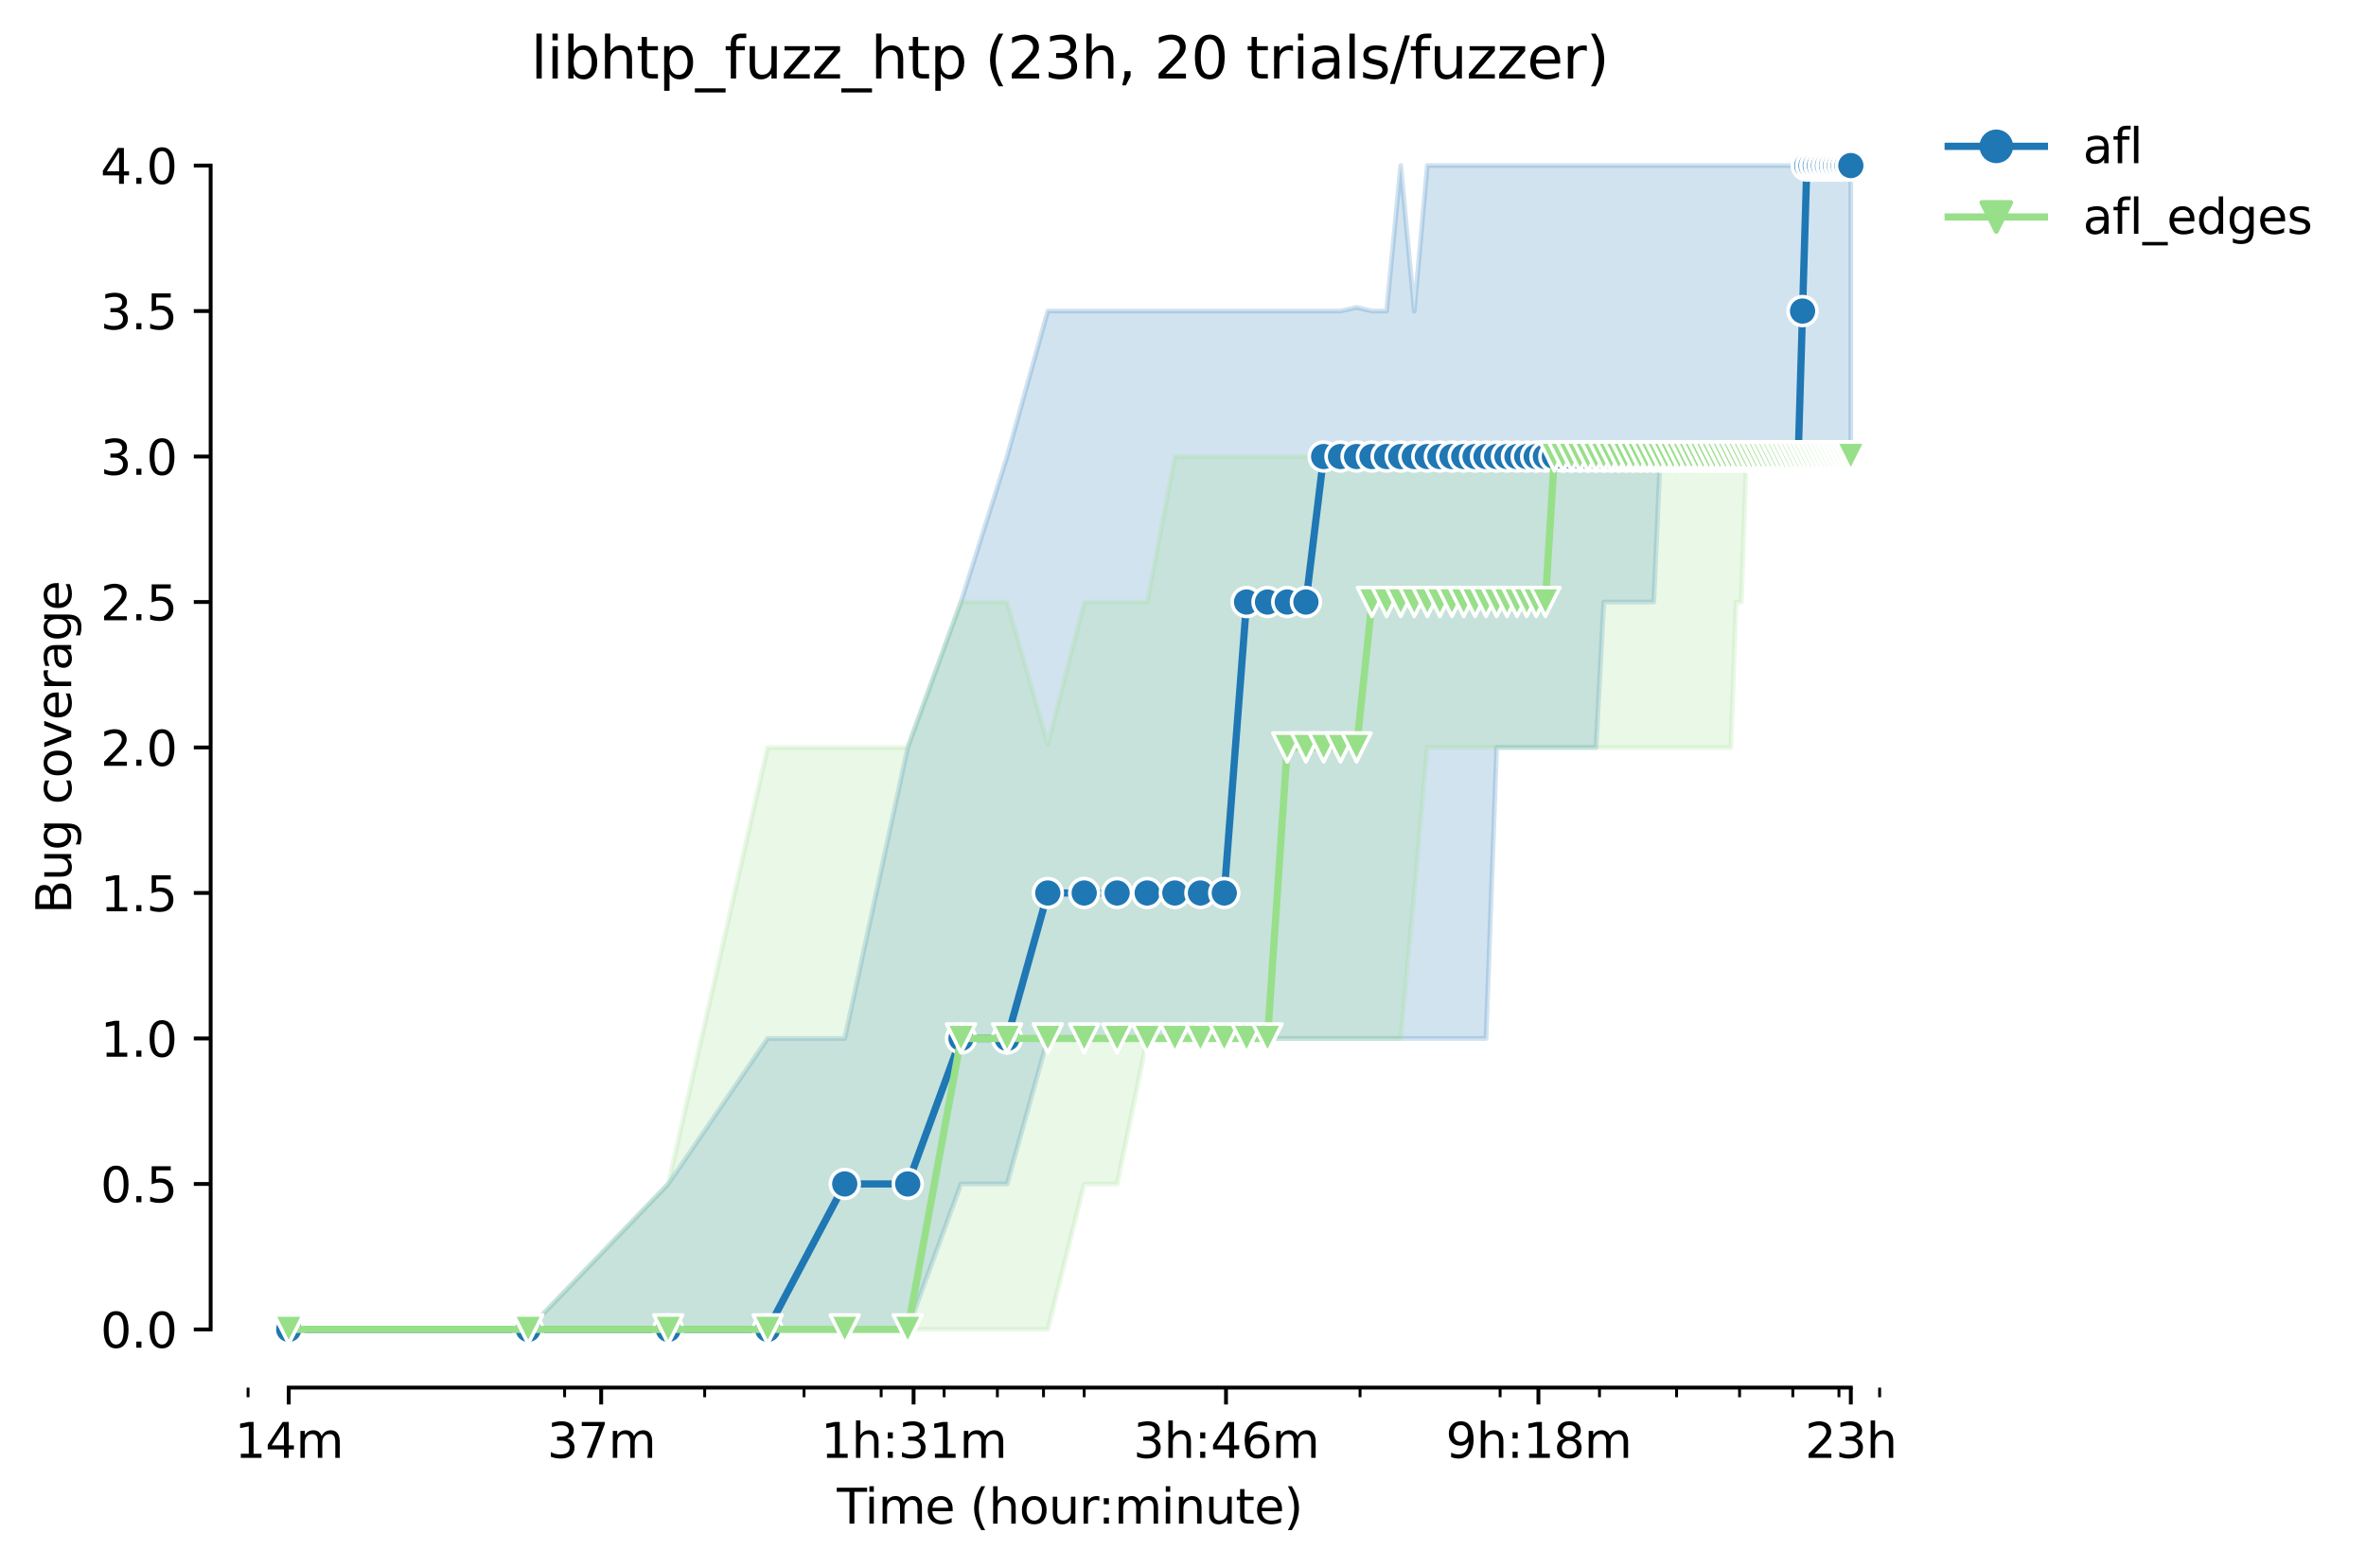 <?xml version="1.0" encoding="utf-8" standalone="no"?>
<!DOCTYPE svg PUBLIC "-//W3C//DTD SVG 1.1//EN"
  "http://www.w3.org/Graphics/SVG/1.1/DTD/svg11.dtd">
<svg height="325.986pt" version="1.1" viewBox="0 0 491.74 325.986" width="491.74pt" xmlns="http://www.w3.org/2000/svg" xmlns:xlink="http://www.w3.org/1999/xlink">
 <defs>
  <style type="text/css">*{stroke-linecap:butt;stroke-linejoin:round;}</style>
 </defs>
 <g id="figure_1">
  <g id="patch_1">
   <path d="M 0 325.986 
L 491.74 325.986 
L 491.74 0 
L 0 0 
z
" style="fill:#ffffff;"/>
  </g>
  <g id="axes_1">
   <g id="patch_2">
    <path d="M 43.781 288.43 
L 400.901 288.43 
L 400.901 22.318 
L 43.781 22.318 
z
" style="fill:#ffffff;"/>
   </g>
   <g id="PolyCollection_1">
    <defs>
     <path d="M 60.014 -49.652 
L 60.014 -49.652 
L 109.78 -49.652 
L 138.892 -49.652 
L 159.547 -49.652 
L 175.568 -49.652 
L 188.658 -49.652 
L 199.726 -79.892 
L 209.313 -79.892 
L 217.77 -110.132 
L 225.335 -110.132 
L 232.178 -110.132 
L 238.425 -110.132 
L 244.172 -110.132 
L 249.493 -110.132 
L 254.446 -110.132 
L 259.08 -110.132 
L 263.433 -110.132 
L 267.536 -110.132 
L 271.418 -110.132 
L 275.101 -110.132 
L 278.604 -110.132 
L 281.944 -110.132 
L 285.136 -110.132 
L 288.191 -110.132 
L 291.122 -110.132 
L 293.938 -110.132 
L 296.648 -110.132 
L 299.259 -110.132 
L 301.778 -110.132 
L 304.213 -110.132 
L 306.567 -110.132 
L 308.846 -110.132 
L 311.056 -170.612 
L 313.199 -170.612 
L 315.28 -170.612 
L 317.303 -170.612 
L 319.27 -170.612 
L 321.185 -170.612 
L 323.05 -170.612 
L 324.867 -170.612 
L 326.64 -170.612 
L 328.37 -170.612 
L 330.06 -170.612 
L 331.711 -170.612 
L 333.324 -200.852 
L 334.902 -200.852 
L 336.446 -200.852 
L 337.958 -200.852 
L 339.438 -200.852 
L 340.889 -200.852 
L 342.31 -200.852 
L 343.705 -200.852 
L 345.072 -231.092 
L 346.414 -231.092 
L 347.732 -231.092 
L 349.025 -231.092 
L 350.296 -231.092 
L 351.545 -231.092 
L 352.772 -231.092 
L 353.979 -231.092 
L 355.166 -231.092 
L 356.333 -231.092 
L 357.482 -231.092 
L 358.613 -231.092 
L 359.726 -231.092 
L 360.822 -231.092 
L 361.902 -231.092 
L 362.965 -231.092 
L 364.014 -231.092 
L 365.047 -231.092 
L 366.065 -231.092 
L 367.069 -231.092 
L 368.06 -231.092 
L 369.036 -231.092 
L 370 -231.092 
L 370.951 -231.092 
L 371.89 -231.092 
L 372.816 -231.092 
L 373.731 -231.092 
L 374.634 -231.092 
L 375.526 -231.092 
L 376.407 -231.092 
L 377.277 -231.092 
L 378.137 -231.092 
L 378.987 -231.092 
L 379.826 -231.092 
L 380.656 -231.092 
L 381.477 -231.092 
L 382.288 -231.092 
L 383.09 -231.092 
L 383.884 -231.092 
L 384.669 -231.092 
L 384.669 -291.572 
L 384.669 -291.572 
L 383.884 -291.572 
L 383.09 -291.572 
L 382.288 -291.572 
L 381.477 -291.572 
L 380.656 -291.572 
L 379.826 -291.572 
L 378.987 -291.572 
L 378.137 -291.572 
L 377.277 -291.572 
L 376.407 -291.572 
L 375.526 -291.572 
L 374.634 -291.572 
L 373.731 -291.572 
L 372.816 -291.572 
L 371.89 -291.572 
L 370.951 -291.572 
L 370 -291.572 
L 369.036 -291.572 
L 368.06 -291.572 
L 367.069 -291.572 
L 366.065 -291.572 
L 365.047 -291.572 
L 364.014 -291.572 
L 362.965 -291.572 
L 361.902 -291.572 
L 360.822 -291.572 
L 359.726 -291.572 
L 358.613 -291.572 
L 357.482 -291.572 
L 356.333 -291.572 
L 355.166 -291.572 
L 353.979 -291.572 
L 352.772 -291.572 
L 351.545 -291.572 
L 350.296 -291.572 
L 349.025 -291.572 
L 347.732 -291.572 
L 346.414 -291.572 
L 345.072 -291.572 
L 343.705 -291.572 
L 342.31 -291.572 
L 340.889 -291.572 
L 339.438 -291.572 
L 337.958 -291.572 
L 336.446 -291.572 
L 334.902 -291.572 
L 333.324 -291.572 
L 331.711 -291.572 
L 330.06 -291.572 
L 328.37 -291.572 
L 326.64 -291.572 
L 324.867 -291.572 
L 323.05 -291.572 
L 321.185 -291.572 
L 319.27 -291.572 
L 317.303 -291.572 
L 315.28 -291.572 
L 313.199 -291.572 
L 311.056 -291.572 
L 308.846 -291.572 
L 306.567 -291.572 
L 304.213 -291.572 
L 301.778 -291.572 
L 299.259 -291.572 
L 296.648 -291.572 
L 293.938 -261.332 
L 291.122 -291.572 
L 288.191 -261.332 
L 285.136 -261.332 
L 281.944 -262.088 
L 278.604 -261.332 
L 275.101 -261.332 
L 271.418 -261.332 
L 267.536 -261.332 
L 263.433 -261.332 
L 259.08 -261.332 
L 254.446 -261.332 
L 249.493 -261.332 
L 244.172 -261.332 
L 238.425 -261.332 
L 232.178 -261.332 
L 225.335 -261.332 
L 217.77 -261.332 
L 209.313 -231.092 
L 199.726 -200.852 
L 188.658 -170.612 
L 175.568 -110.132 
L 159.547 -110.132 
L 138.892 -79.892 
L 109.78 -49.652 
L 60.014 -49.652 
z
" id="m9ddfa0b514" style="stroke:#1f77b4;stroke-opacity:0.2;"/>
    </defs>
    <g clip-path="url(#p2bbca1ba1d)">
     <use style="fill:#1f77b4;fill-opacity:0.2;stroke:#1f77b4;stroke-opacity:0.2;" x="0" xlink:href="#m9ddfa0b514" y="325.986"/>
    </g>
   </g>
   <g id="PolyCollection_2">
    <defs>
     <path d="M 60.014 -49.652 
L 60.014 -49.652 
L 109.78 -49.652 
L 138.892 -49.652 
L 159.547 -49.652 
L 175.568 -49.652 
L 188.658 -49.652 
L 199.726 -49.652 
L 209.313 -49.652 
L 217.77 -49.652 
L 225.335 -79.892 
L 232.178 -79.892 
L 238.425 -110.132 
L 244.172 -110.132 
L 249.493 -110.132 
L 254.446 -110.132 
L 259.08 -110.132 
L 263.433 -110.132 
L 267.536 -110.132 
L 271.418 -110.132 
L 275.101 -110.132 
L 278.604 -110.132 
L 281.944 -110.132 
L 285.136 -110.132 
L 288.191 -110.132 
L 291.122 -110.132 
L 293.938 -140.372 
L 296.648 -170.612 
L 299.259 -170.612 
L 301.778 -170.612 
L 304.213 -170.612 
L 306.567 -170.612 
L 308.846 -170.612 
L 311.056 -170.612 
L 313.199 -170.612 
L 315.28 -170.612 
L 317.303 -170.612 
L 319.27 -170.612 
L 321.185 -170.612 
L 323.05 -170.612 
L 324.867 -170.612 
L 326.64 -170.612 
L 328.37 -170.612 
L 330.06 -170.612 
L 331.711 -170.612 
L 333.324 -170.612 
L 334.902 -170.612 
L 336.446 -170.612 
L 337.958 -170.612 
L 339.438 -170.612 
L 340.889 -170.612 
L 342.31 -170.612 
L 343.705 -170.612 
L 345.072 -170.612 
L 346.414 -170.612 
L 347.732 -170.612 
L 349.025 -170.612 
L 350.296 -170.612 
L 351.545 -170.612 
L 352.772 -170.612 
L 353.979 -170.612 
L 355.166 -170.612 
L 356.333 -170.612 
L 357.482 -170.612 
L 358.613 -170.612 
L 359.726 -170.612 
L 360.822 -200.852 
L 361.902 -200.852 
L 362.965 -231.092 
L 364.014 -231.092 
L 365.047 -231.092 
L 366.065 -231.092 
L 367.069 -231.092 
L 368.06 -231.092 
L 369.036 -231.092 
L 370 -231.092 
L 370.951 -231.092 
L 371.89 -231.092 
L 372.816 -231.092 
L 373.731 -231.092 
L 374.634 -231.092 
L 375.526 -231.092 
L 376.407 -231.092 
L 377.277 -231.092 
L 378.137 -231.092 
L 378.987 -231.092 
L 379.826 -231.092 
L 380.656 -231.092 
L 381.477 -231.092 
L 382.288 -231.092 
L 383.09 -231.092 
L 383.884 -231.092 
L 384.669 -231.092 
L 384.669 -231.092 
L 384.669 -231.092 
L 383.884 -231.092 
L 383.09 -231.092 
L 382.288 -231.092 
L 381.477 -231.092 
L 380.656 -231.092 
L 379.826 -231.092 
L 378.987 -231.092 
L 378.137 -231.092 
L 377.277 -231.092 
L 376.407 -231.092 
L 375.526 -231.092 
L 374.634 -231.092 
L 373.731 -231.092 
L 372.816 -231.092 
L 371.89 -231.092 
L 370.951 -231.092 
L 370 -231.092 
L 369.036 -231.092 
L 368.06 -231.092 
L 367.069 -231.092 
L 366.065 -231.092 
L 365.047 -231.092 
L 364.014 -231.092 
L 362.965 -231.092 
L 361.902 -231.092 
L 360.822 -231.092 
L 359.726 -231.092 
L 358.613 -231.092 
L 357.482 -231.092 
L 356.333 -231.092 
L 355.166 -231.092 
L 353.979 -231.092 
L 352.772 -231.092 
L 351.545 -231.092 
L 350.296 -231.092 
L 349.025 -231.092 
L 347.732 -231.092 
L 346.414 -231.092 
L 345.072 -231.092 
L 343.705 -231.092 
L 342.31 -231.092 
L 340.889 -231.092 
L 339.438 -231.092 
L 337.958 -231.092 
L 336.446 -231.092 
L 334.902 -231.092 
L 333.324 -231.092 
L 331.711 -231.092 
L 330.06 -231.092 
L 328.37 -231.092 
L 326.64 -231.092 
L 324.867 -231.092 
L 323.05 -231.092 
L 321.185 -231.092 
L 319.27 -231.092 
L 317.303 -231.092 
L 315.28 -231.092 
L 313.199 -231.092 
L 311.056 -231.092 
L 308.846 -231.092 
L 306.567 -231.092 
L 304.213 -231.092 
L 301.778 -231.092 
L 299.259 -231.092 
L 296.648 -231.092 
L 293.938 -231.092 
L 291.122 -231.092 
L 288.191 -231.092 
L 285.136 -231.092 
L 281.944 -231.092 
L 278.604 -231.092 
L 275.101 -231.092 
L 271.418 -231.092 
L 267.536 -231.092 
L 263.433 -231.092 
L 259.08 -231.092 
L 254.446 -231.092 
L 249.493 -231.092 
L 244.172 -231.092 
L 238.425 -200.852 
L 232.178 -200.852 
L 225.335 -200.852 
L 217.77 -171.368 
L 209.313 -200.852 
L 199.726 -200.852 
L 188.658 -170.612 
L 175.568 -170.612 
L 159.547 -170.612 
L 138.892 -79.892 
L 109.78 -49.652 
L 60.014 -49.652 
z
" id="m23b58b1365" style="stroke:#98df8a;stroke-opacity:0.2;"/>
    </defs>
    <g clip-path="url(#p2bbca1ba1d)">
     <use style="fill:#98df8a;fill-opacity:0.2;stroke:#98df8a;stroke-opacity:0.2;" x="0" xlink:href="#m23b58b1365" y="325.986"/>
    </g>
   </g>
   <g id="matplotlib.axis_1">
    <g id="xtick_1">
     <g id="line2d_1">
      <defs>
       <path d="M 0 0 
L 0 3.5 
" id="mf18f17a8f1" style="stroke:#000000;stroke-width:0.8;"/>
      </defs>
      <g>
       <use style="stroke:#000000;stroke-width:0.8;" x="60.014" xlink:href="#mf18f17a8f1" y="288.43"/>
      </g>
     </g>
     <g id="text_1">
      <!-- 14m -->
      <g transform="translate(48.781 303.029)scale(0.1 -0.1)">
       <defs>
        <path d="M 794 531 
L 1825 531 
L 1825 4091 
L 703 3866 
L 703 4441 
L 1819 4666 
L 2450 4666 
L 2450 531 
L 3481 531 
L 3481 0 
L 794 0 
L 794 531 
z
" id="DejaVuSans-31" transform="scale(0.016)"/>
        <path d="M 2419 4116 
L 825 1625 
L 2419 1625 
L 2419 4116 
z
M 2253 4666 
L 3047 4666 
L 3047 1625 
L 3713 1625 
L 3713 1100 
L 3047 1100 
L 3047 0 
L 2419 0 
L 2419 1100 
L 313 1100 
L 313 1709 
L 2253 4666 
z
" id="DejaVuSans-34" transform="scale(0.016)"/>
        <path d="M 3328 2828 
Q 3544 3216 3844 3400 
Q 4144 3584 4550 3584 
Q 5097 3584 5394 3201 
Q 5691 2819 5691 2113 
L 5691 0 
L 5113 0 
L 5113 2094 
Q 5113 2597 4934 2840 
Q 4756 3084 4391 3084 
Q 3944 3084 3684 2787 
Q 3425 2491 3425 1978 
L 3425 0 
L 2847 0 
L 2847 2094 
Q 2847 2600 2669 2842 
Q 2491 3084 2119 3084 
Q 1678 3084 1418 2786 
Q 1159 2488 1159 1978 
L 1159 0 
L 581 0 
L 581 3500 
L 1159 3500 
L 1159 2956 
Q 1356 3278 1631 3431 
Q 1906 3584 2284 3584 
Q 2666 3584 2933 3390 
Q 3200 3197 3328 2828 
z
" id="DejaVuSans-6d" transform="scale(0.016)"/>
       </defs>
       <use xlink:href="#DejaVuSans-31"/>
       <use x="63.623" xlink:href="#DejaVuSans-34"/>
       <use x="127.246" xlink:href="#DejaVuSans-6d"/>
      </g>
     </g>
    </g>
    <g id="xtick_2">
     <g id="line2d_2">
      <g>
       <use style="stroke:#000000;stroke-width:0.8;" x="124.945" xlink:href="#mf18f17a8f1" y="288.43"/>
      </g>
     </g>
     <g id="text_2">
      <!-- 37m -->
      <g transform="translate(113.712 303.029)scale(0.1 -0.1)">
       <defs>
        <path d="M 2597 2516 
Q 3050 2419 3304 2112 
Q 3559 1806 3559 1356 
Q 3559 666 3084 287 
Q 2609 -91 1734 -91 
Q 1441 -91 1130 -33 
Q 819 25 488 141 
L 488 750 
Q 750 597 1062 519 
Q 1375 441 1716 441 
Q 2309 441 2620 675 
Q 2931 909 2931 1356 
Q 2931 1769 2642 2001 
Q 2353 2234 1838 2234 
L 1294 2234 
L 1294 2753 
L 1863 2753 
Q 2328 2753 2575 2939 
Q 2822 3125 2822 3475 
Q 2822 3834 2567 4026 
Q 2313 4219 1838 4219 
Q 1578 4219 1281 4162 
Q 984 4106 628 3988 
L 628 4550 
Q 988 4650 1302 4700 
Q 1616 4750 1894 4750 
Q 2613 4750 3031 4423 
Q 3450 4097 3450 3541 
Q 3450 3153 3228 2886 
Q 3006 2619 2597 2516 
z
" id="DejaVuSans-33" transform="scale(0.016)"/>
        <path d="M 525 4666 
L 3525 4666 
L 3525 4397 
L 1831 0 
L 1172 0 
L 2766 4134 
L 525 4134 
L 525 4666 
z
" id="DejaVuSans-37" transform="scale(0.016)"/>
       </defs>
       <use xlink:href="#DejaVuSans-33"/>
       <use x="63.623" xlink:href="#DejaVuSans-37"/>
       <use x="127.246" xlink:href="#DejaVuSans-6d"/>
      </g>
     </g>
    </g>
    <g id="xtick_3">
     <g id="line2d_3">
      <g>
       <use style="stroke:#000000;stroke-width:0.8;" x="189.876" xlink:href="#mf18f17a8f1" y="288.43"/>
      </g>
     </g>
     <g id="text_3">
      <!-- 1h:31m -->
      <g transform="translate(170.609 303.029)scale(0.1 -0.1)">
       <defs>
        <path d="M 3513 2113 
L 3513 0 
L 2938 0 
L 2938 2094 
Q 2938 2591 2744 2837 
Q 2550 3084 2163 3084 
Q 1697 3084 1428 2787 
Q 1159 2491 1159 1978 
L 1159 0 
L 581 0 
L 581 4863 
L 1159 4863 
L 1159 2956 
Q 1366 3272 1645 3428 
Q 1925 3584 2291 3584 
Q 2894 3584 3203 3211 
Q 3513 2838 3513 2113 
z
" id="DejaVuSans-68" transform="scale(0.016)"/>
        <path d="M 750 794 
L 1409 794 
L 1409 0 
L 750 0 
L 750 794 
z
M 750 3309 
L 1409 3309 
L 1409 2516 
L 750 2516 
L 750 3309 
z
" id="DejaVuSans-3a" transform="scale(0.016)"/>
       </defs>
       <use xlink:href="#DejaVuSans-31"/>
       <use x="63.623" xlink:href="#DejaVuSans-68"/>
       <use x="127.002" xlink:href="#DejaVuSans-3a"/>
       <use x="160.693" xlink:href="#DejaVuSans-33"/>
       <use x="224.316" xlink:href="#DejaVuSans-31"/>
       <use x="287.939" xlink:href="#DejaVuSans-6d"/>
      </g>
     </g>
    </g>
    <g id="xtick_4">
     <g id="line2d_4">
      <g>
       <use style="stroke:#000000;stroke-width:0.8;" x="254.807" xlink:href="#mf18f17a8f1" y="288.43"/>
      </g>
     </g>
     <g id="text_4">
      <!-- 3h:46m -->
      <g transform="translate(235.54 303.029)scale(0.1 -0.1)">
       <defs>
        <path d="M 2113 2584 
Q 1688 2584 1439 2293 
Q 1191 2003 1191 1497 
Q 1191 994 1439 701 
Q 1688 409 2113 409 
Q 2538 409 2786 701 
Q 3034 994 3034 1497 
Q 3034 2003 2786 2293 
Q 2538 2584 2113 2584 
z
M 3366 4563 
L 3366 3988 
Q 3128 4100 2886 4159 
Q 2644 4219 2406 4219 
Q 1781 4219 1451 3797 
Q 1122 3375 1075 2522 
Q 1259 2794 1537 2939 
Q 1816 3084 2150 3084 
Q 2853 3084 3261 2657 
Q 3669 2231 3669 1497 
Q 3669 778 3244 343 
Q 2819 -91 2113 -91 
Q 1303 -91 875 529 
Q 447 1150 447 2328 
Q 447 3434 972 4092 
Q 1497 4750 2381 4750 
Q 2619 4750 2861 4703 
Q 3103 4656 3366 4563 
z
" id="DejaVuSans-36" transform="scale(0.016)"/>
       </defs>
       <use xlink:href="#DejaVuSans-33"/>
       <use x="63.623" xlink:href="#DejaVuSans-68"/>
       <use x="127.002" xlink:href="#DejaVuSans-3a"/>
       <use x="160.693" xlink:href="#DejaVuSans-34"/>
       <use x="224.316" xlink:href="#DejaVuSans-36"/>
       <use x="287.939" xlink:href="#DejaVuSans-6d"/>
      </g>
     </g>
    </g>
    <g id="xtick_5">
     <g id="line2d_5">
      <g>
       <use style="stroke:#000000;stroke-width:0.8;" x="319.738" xlink:href="#mf18f17a8f1" y="288.43"/>
      </g>
     </g>
     <g id="text_5">
      <!-- 9h:18m -->
      <g transform="translate(300.471 303.029)scale(0.1 -0.1)">
       <defs>
        <path d="M 703 97 
L 703 672 
Q 941 559 1184 500 
Q 1428 441 1663 441 
Q 2288 441 2617 861 
Q 2947 1281 2994 2138 
Q 2813 1869 2534 1725 
Q 2256 1581 1919 1581 
Q 1219 1581 811 2004 
Q 403 2428 403 3163 
Q 403 3881 828 4315 
Q 1253 4750 1959 4750 
Q 2769 4750 3195 4129 
Q 3622 3509 3622 2328 
Q 3622 1225 3098 567 
Q 2575 -91 1691 -91 
Q 1453 -91 1209 -44 
Q 966 3 703 97 
z
M 1959 2075 
Q 2384 2075 2632 2365 
Q 2881 2656 2881 3163 
Q 2881 3666 2632 3958 
Q 2384 4250 1959 4250 
Q 1534 4250 1286 3958 
Q 1038 3666 1038 3163 
Q 1038 2656 1286 2365 
Q 1534 2075 1959 2075 
z
" id="DejaVuSans-39" transform="scale(0.016)"/>
        <path d="M 2034 2216 
Q 1584 2216 1326 1975 
Q 1069 1734 1069 1313 
Q 1069 891 1326 650 
Q 1584 409 2034 409 
Q 2484 409 2743 651 
Q 3003 894 3003 1313 
Q 3003 1734 2745 1975 
Q 2488 2216 2034 2216 
z
M 1403 2484 
Q 997 2584 770 2862 
Q 544 3141 544 3541 
Q 544 4100 942 4425 
Q 1341 4750 2034 4750 
Q 2731 4750 3128 4425 
Q 3525 4100 3525 3541 
Q 3525 3141 3298 2862 
Q 3072 2584 2669 2484 
Q 3125 2378 3379 2068 
Q 3634 1759 3634 1313 
Q 3634 634 3220 271 
Q 2806 -91 2034 -91 
Q 1263 -91 848 271 
Q 434 634 434 1313 
Q 434 1759 690 2068 
Q 947 2378 1403 2484 
z
M 1172 3481 
Q 1172 3119 1398 2916 
Q 1625 2713 2034 2713 
Q 2441 2713 2670 2916 
Q 2900 3119 2900 3481 
Q 2900 3844 2670 4047 
Q 2441 4250 2034 4250 
Q 1625 4250 1398 4047 
Q 1172 3844 1172 3481 
z
" id="DejaVuSans-38" transform="scale(0.016)"/>
       </defs>
       <use xlink:href="#DejaVuSans-39"/>
       <use x="63.623" xlink:href="#DejaVuSans-68"/>
       <use x="127.002" xlink:href="#DejaVuSans-3a"/>
       <use x="160.693" xlink:href="#DejaVuSans-31"/>
       <use x="224.316" xlink:href="#DejaVuSans-38"/>
       <use x="287.939" xlink:href="#DejaVuSans-6d"/>
      </g>
     </g>
    </g>
    <g id="xtick_6">
     <g id="line2d_6">
      <g>
       <use style="stroke:#000000;stroke-width:0.8;" x="384.669" xlink:href="#mf18f17a8f1" y="288.43"/>
      </g>
     </g>
     <g id="text_6">
      <!-- 23h -->
      <g transform="translate(375.138 303.029)scale(0.1 -0.1)">
       <defs>
        <path d="M 1228 531 
L 3431 531 
L 3431 0 
L 469 0 
L 469 531 
Q 828 903 1448 1529 
Q 2069 2156 2228 2338 
Q 2531 2678 2651 2914 
Q 2772 3150 2772 3378 
Q 2772 3750 2511 3984 
Q 2250 4219 1831 4219 
Q 1534 4219 1204 4116 
Q 875 4013 500 3803 
L 500 4441 
Q 881 4594 1212 4672 
Q 1544 4750 1819 4750 
Q 2544 4750 2975 4387 
Q 3406 4025 3406 3419 
Q 3406 3131 3298 2873 
Q 3191 2616 2906 2266 
Q 2828 2175 2409 1742 
Q 1991 1309 1228 531 
z
" id="DejaVuSans-32" transform="scale(0.016)"/>
       </defs>
       <use xlink:href="#DejaVuSans-32"/>
       <use x="63.623" xlink:href="#DejaVuSans-33"/>
       <use x="127.246" xlink:href="#DejaVuSans-68"/>
      </g>
     </g>
    </g>
    <g id="xtick_7">
     <g id="line2d_7">
      <defs>
       <path d="M 0 0 
L 0 2 
" id="m2a644033b7" style="stroke:#000000;stroke-width:0.6;"/>
      </defs>
      <g>
       <use style="stroke:#000000;stroke-width:0.6;" x="51.557" xlink:href="#m2a644033b7" y="288.43"/>
      </g>
     </g>
    </g>
    <g id="xtick_8">
     <g id="line2d_8">
      <g>
       <use style="stroke:#000000;stroke-width:0.6;" x="117.345" xlink:href="#m2a644033b7" y="288.43"/>
      </g>
     </g>
    </g>
    <g id="xtick_9">
     <g id="line2d_9">
      <g>
       <use style="stroke:#000000;stroke-width:0.6;" x="146.457" xlink:href="#m2a644033b7" y="288.43"/>
      </g>
     </g>
    </g>
    <g id="xtick_10">
     <g id="line2d_10">
      <g>
       <use style="stroke:#000000;stroke-width:0.6;" x="167.112" xlink:href="#m2a644033b7" y="288.43"/>
      </g>
     </g>
    </g>
    <g id="xtick_11">
     <g id="line2d_11">
      <g>
       <use style="stroke:#000000;stroke-width:0.6;" x="183.133" xlink:href="#m2a644033b7" y="288.43"/>
      </g>
     </g>
    </g>
    <g id="xtick_12">
     <g id="line2d_12">
      <g>
       <use style="stroke:#000000;stroke-width:0.6;" x="196.223" xlink:href="#m2a644033b7" y="288.43"/>
      </g>
     </g>
    </g>
    <g id="xtick_13">
     <g id="line2d_13">
      <g>
       <use style="stroke:#000000;stroke-width:0.6;" x="207.291" xlink:href="#m2a644033b7" y="288.43"/>
      </g>
     </g>
    </g>
    <g id="xtick_14">
     <g id="line2d_14">
      <g>
       <use style="stroke:#000000;stroke-width:0.6;" x="216.878" xlink:href="#m2a644033b7" y="288.43"/>
      </g>
     </g>
    </g>
    <g id="xtick_15">
     <g id="line2d_15">
      <g>
       <use style="stroke:#000000;stroke-width:0.6;" x="225.335" xlink:href="#m2a644033b7" y="288.43"/>
      </g>
     </g>
    </g>
    <g id="xtick_16">
     <g id="line2d_16">
      <g>
       <use style="stroke:#000000;stroke-width:0.6;" x="282.666" xlink:href="#m2a644033b7" y="288.43"/>
      </g>
     </g>
    </g>
    <g id="xtick_17">
     <g id="line2d_17">
      <g>
       <use style="stroke:#000000;stroke-width:0.6;" x="311.777" xlink:href="#m2a644033b7" y="288.43"/>
      </g>
     </g>
    </g>
    <g id="xtick_18">
     <g id="line2d_18">
      <g>
       <use style="stroke:#000000;stroke-width:0.6;" x="332.432" xlink:href="#m2a644033b7" y="288.43"/>
      </g>
     </g>
    </g>
    <g id="xtick_19">
     <g id="line2d_19">
      <g>
       <use style="stroke:#000000;stroke-width:0.6;" x="348.453" xlink:href="#m2a644033b7" y="288.43"/>
      </g>
     </g>
    </g>
    <g id="xtick_20">
     <g id="line2d_20">
      <g>
       <use style="stroke:#000000;stroke-width:0.6;" x="361.544" xlink:href="#m2a644033b7" y="288.43"/>
      </g>
     </g>
    </g>
    <g id="xtick_21">
     <g id="line2d_21">
      <g>
       <use style="stroke:#000000;stroke-width:0.6;" x="372.611" xlink:href="#m2a644033b7" y="288.43"/>
      </g>
     </g>
    </g>
    <g id="xtick_22">
     <g id="line2d_22">
      <g>
       <use style="stroke:#000000;stroke-width:0.6;" x="382.199" xlink:href="#m2a644033b7" y="288.43"/>
      </g>
     </g>
    </g>
    <g id="xtick_23">
     <g id="line2d_23">
      <g>
       <use style="stroke:#000000;stroke-width:0.6;" x="390.655" xlink:href="#m2a644033b7" y="288.43"/>
      </g>
     </g>
    </g>
    <g id="text_7">
     <!-- Time (hour:minute) -->
     <g transform="translate(173.934 316.707)scale(0.1 -0.1)">
      <defs>
       <path d="M -19 4666 
L 3928 4666 
L 3928 4134 
L 2272 4134 
L 2272 0 
L 1638 0 
L 1638 4134 
L -19 4134 
L -19 4666 
z
" id="DejaVuSans-54" transform="scale(0.016)"/>
       <path d="M 603 3500 
L 1178 3500 
L 1178 0 
L 603 0 
L 603 3500 
z
M 603 4863 
L 1178 4863 
L 1178 4134 
L 603 4134 
L 603 4863 
z
" id="DejaVuSans-69" transform="scale(0.016)"/>
       <path d="M 3597 1894 
L 3597 1613 
L 953 1613 
Q 991 1019 1311 708 
Q 1631 397 2203 397 
Q 2534 397 2845 478 
Q 3156 559 3463 722 
L 3463 178 
Q 3153 47 2828 -22 
Q 2503 -91 2169 -91 
Q 1331 -91 842 396 
Q 353 884 353 1716 
Q 353 2575 817 3079 
Q 1281 3584 2069 3584 
Q 2775 3584 3186 3129 
Q 3597 2675 3597 1894 
z
M 3022 2063 
Q 3016 2534 2758 2815 
Q 2500 3097 2075 3097 
Q 1594 3097 1305 2825 
Q 1016 2553 972 2059 
L 3022 2063 
z
" id="DejaVuSans-65" transform="scale(0.016)"/>
       <path id="DejaVuSans-20" transform="scale(0.016)"/>
       <path d="M 1984 4856 
Q 1566 4138 1362 3434 
Q 1159 2731 1159 2009 
Q 1159 1288 1364 580 
Q 1569 -128 1984 -844 
L 1484 -844 
Q 1016 -109 783 600 
Q 550 1309 550 2009 
Q 550 2706 781 3412 
Q 1013 4119 1484 4856 
L 1984 4856 
z
" id="DejaVuSans-28" transform="scale(0.016)"/>
       <path d="M 1959 3097 
Q 1497 3097 1228 2736 
Q 959 2375 959 1747 
Q 959 1119 1226 758 
Q 1494 397 1959 397 
Q 2419 397 2687 759 
Q 2956 1122 2956 1747 
Q 2956 2369 2687 2733 
Q 2419 3097 1959 3097 
z
M 1959 3584 
Q 2709 3584 3137 3096 
Q 3566 2609 3566 1747 
Q 3566 888 3137 398 
Q 2709 -91 1959 -91 
Q 1206 -91 779 398 
Q 353 888 353 1747 
Q 353 2609 779 3096 
Q 1206 3584 1959 3584 
z
" id="DejaVuSans-6f" transform="scale(0.016)"/>
       <path d="M 544 1381 
L 544 3500 
L 1119 3500 
L 1119 1403 
Q 1119 906 1312 657 
Q 1506 409 1894 409 
Q 2359 409 2629 706 
Q 2900 1003 2900 1516 
L 2900 3500 
L 3475 3500 
L 3475 0 
L 2900 0 
L 2900 538 
Q 2691 219 2414 64 
Q 2138 -91 1772 -91 
Q 1169 -91 856 284 
Q 544 659 544 1381 
z
M 1991 3584 
L 1991 3584 
z
" id="DejaVuSans-75" transform="scale(0.016)"/>
       <path d="M 2631 2963 
Q 2534 3019 2420 3045 
Q 2306 3072 2169 3072 
Q 1681 3072 1420 2755 
Q 1159 2438 1159 1844 
L 1159 0 
L 581 0 
L 581 3500 
L 1159 3500 
L 1159 2956 
Q 1341 3275 1631 3429 
Q 1922 3584 2338 3584 
Q 2397 3584 2469 3576 
Q 2541 3569 2628 3553 
L 2631 2963 
z
" id="DejaVuSans-72" transform="scale(0.016)"/>
       <path d="M 3513 2113 
L 3513 0 
L 2938 0 
L 2938 2094 
Q 2938 2591 2744 2837 
Q 2550 3084 2163 3084 
Q 1697 3084 1428 2787 
Q 1159 2491 1159 1978 
L 1159 0 
L 581 0 
L 581 3500 
L 1159 3500 
L 1159 2956 
Q 1366 3272 1645 3428 
Q 1925 3584 2291 3584 
Q 2894 3584 3203 3211 
Q 3513 2838 3513 2113 
z
" id="DejaVuSans-6e" transform="scale(0.016)"/>
       <path d="M 1172 4494 
L 1172 3500 
L 2356 3500 
L 2356 3053 
L 1172 3053 
L 1172 1153 
Q 1172 725 1289 603 
Q 1406 481 1766 481 
L 2356 481 
L 2356 0 
L 1766 0 
Q 1100 0 847 248 
Q 594 497 594 1153 
L 594 3053 
L 172 3053 
L 172 3500 
L 594 3500 
L 594 4494 
L 1172 4494 
z
" id="DejaVuSans-74" transform="scale(0.016)"/>
       <path d="M 513 4856 
L 1013 4856 
Q 1481 4119 1714 3412 
Q 1947 2706 1947 2009 
Q 1947 1309 1714 600 
Q 1481 -109 1013 -844 
L 513 -844 
Q 928 -128 1133 580 
Q 1338 1288 1338 2009 
Q 1338 2731 1133 3434 
Q 928 4138 513 4856 
z
" id="DejaVuSans-29" transform="scale(0.016)"/>
      </defs>
      <use xlink:href="#DejaVuSans-54"/>
      <use x="57.959" xlink:href="#DejaVuSans-69"/>
      <use x="85.742" xlink:href="#DejaVuSans-6d"/>
      <use x="183.154" xlink:href="#DejaVuSans-65"/>
      <use x="244.678" xlink:href="#DejaVuSans-20"/>
      <use x="276.465" xlink:href="#DejaVuSans-28"/>
      <use x="315.479" xlink:href="#DejaVuSans-68"/>
      <use x="378.857" xlink:href="#DejaVuSans-6f"/>
      <use x="440.039" xlink:href="#DejaVuSans-75"/>
      <use x="503.418" xlink:href="#DejaVuSans-72"/>
      <use x="542.781" xlink:href="#DejaVuSans-3a"/>
      <use x="576.473" xlink:href="#DejaVuSans-6d"/>
      <use x="673.885" xlink:href="#DejaVuSans-69"/>
      <use x="701.668" xlink:href="#DejaVuSans-6e"/>
      <use x="765.047" xlink:href="#DejaVuSans-75"/>
      <use x="828.426" xlink:href="#DejaVuSans-74"/>
      <use x="867.635" xlink:href="#DejaVuSans-65"/>
      <use x="929.158" xlink:href="#DejaVuSans-29"/>
     </g>
    </g>
   </g>
   <g id="matplotlib.axis_2">
    <g id="ytick_1">
     <g id="line2d_24">
      <defs>
       <path d="M 0 0 
L -3.5 0 
" id="m507b6734c1" style="stroke:#000000;stroke-width:0.8;"/>
      </defs>
      <g>
       <use style="stroke:#000000;stroke-width:0.8;" x="43.781" xlink:href="#m507b6734c1" y="276.334"/>
      </g>
     </g>
     <g id="text_8">
      <!-- 0.0 -->
      <g transform="translate(20.878 280.133)scale(0.1 -0.1)">
       <defs>
        <path d="M 2034 4250 
Q 1547 4250 1301 3770 
Q 1056 3291 1056 2328 
Q 1056 1369 1301 889 
Q 1547 409 2034 409 
Q 2525 409 2770 889 
Q 3016 1369 3016 2328 
Q 3016 3291 2770 3770 
Q 2525 4250 2034 4250 
z
M 2034 4750 
Q 2819 4750 3233 4129 
Q 3647 3509 3647 2328 
Q 3647 1150 3233 529 
Q 2819 -91 2034 -91 
Q 1250 -91 836 529 
Q 422 1150 422 2328 
Q 422 3509 836 4129 
Q 1250 4750 2034 4750 
z
" id="DejaVuSans-30" transform="scale(0.016)"/>
        <path d="M 684 794 
L 1344 794 
L 1344 0 
L 684 0 
L 684 794 
z
" id="DejaVuSans-2e" transform="scale(0.016)"/>
       </defs>
       <use xlink:href="#DejaVuSans-30"/>
       <use x="63.623" xlink:href="#DejaVuSans-2e"/>
       <use x="95.41" xlink:href="#DejaVuSans-30"/>
      </g>
     </g>
    </g>
    <g id="ytick_2">
     <g id="line2d_25">
      <g>
       <use style="stroke:#000000;stroke-width:0.8;" x="43.781" xlink:href="#m507b6734c1" y="246.094"/>
      </g>
     </g>
     <g id="text_9">
      <!-- 0.5 -->
      <g transform="translate(20.878 249.893)scale(0.1 -0.1)">
       <defs>
        <path d="M 691 4666 
L 3169 4666 
L 3169 4134 
L 1269 4134 
L 1269 2991 
Q 1406 3038 1543 3061 
Q 1681 3084 1819 3084 
Q 2600 3084 3056 2656 
Q 3513 2228 3513 1497 
Q 3513 744 3044 326 
Q 2575 -91 1722 -91 
Q 1428 -91 1123 -41 
Q 819 9 494 109 
L 494 744 
Q 775 591 1075 516 
Q 1375 441 1709 441 
Q 2250 441 2565 725 
Q 2881 1009 2881 1497 
Q 2881 1984 2565 2268 
Q 2250 2553 1709 2553 
Q 1456 2553 1204 2497 
Q 953 2441 691 2322 
L 691 4666 
z
" id="DejaVuSans-35" transform="scale(0.016)"/>
       </defs>
       <use xlink:href="#DejaVuSans-30"/>
       <use x="63.623" xlink:href="#DejaVuSans-2e"/>
       <use x="95.41" xlink:href="#DejaVuSans-35"/>
      </g>
     </g>
    </g>
    <g id="ytick_3">
     <g id="line2d_26">
      <g>
       <use style="stroke:#000000;stroke-width:0.8;" x="43.781" xlink:href="#m507b6734c1" y="215.854"/>
      </g>
     </g>
     <g id="text_10">
      <!-- 1.0 -->
      <g transform="translate(20.878 219.653)scale(0.1 -0.1)">
       <use xlink:href="#DejaVuSans-31"/>
       <use x="63.623" xlink:href="#DejaVuSans-2e"/>
       <use x="95.41" xlink:href="#DejaVuSans-30"/>
      </g>
     </g>
    </g>
    <g id="ytick_4">
     <g id="line2d_27">
      <g>
       <use style="stroke:#000000;stroke-width:0.8;" x="43.781" xlink:href="#m507b6734c1" y="185.614"/>
      </g>
     </g>
     <g id="text_11">
      <!-- 1.5 -->
      <g transform="translate(20.878 189.413)scale(0.1 -0.1)">
       <use xlink:href="#DejaVuSans-31"/>
       <use x="63.623" xlink:href="#DejaVuSans-2e"/>
       <use x="95.41" xlink:href="#DejaVuSans-35"/>
      </g>
     </g>
    </g>
    <g id="ytick_5">
     <g id="line2d_28">
      <g>
       <use style="stroke:#000000;stroke-width:0.8;" x="43.781" xlink:href="#m507b6734c1" y="155.374"/>
      </g>
     </g>
     <g id="text_12">
      <!-- 2.0 -->
      <g transform="translate(20.878 159.173)scale(0.1 -0.1)">
       <use xlink:href="#DejaVuSans-32"/>
       <use x="63.623" xlink:href="#DejaVuSans-2e"/>
       <use x="95.41" xlink:href="#DejaVuSans-30"/>
      </g>
     </g>
    </g>
    <g id="ytick_6">
     <g id="line2d_29">
      <g>
       <use style="stroke:#000000;stroke-width:0.8;" x="43.781" xlink:href="#m507b6734c1" y="125.134"/>
      </g>
     </g>
     <g id="text_13">
      <!-- 2.5 -->
      <g transform="translate(20.878 128.933)scale(0.1 -0.1)">
       <use xlink:href="#DejaVuSans-32"/>
       <use x="63.623" xlink:href="#DejaVuSans-2e"/>
       <use x="95.41" xlink:href="#DejaVuSans-35"/>
      </g>
     </g>
    </g>
    <g id="ytick_7">
     <g id="line2d_30">
      <g>
       <use style="stroke:#000000;stroke-width:0.8;" x="43.781" xlink:href="#m507b6734c1" y="94.894"/>
      </g>
     </g>
     <g id="text_14">
      <!-- 3.0 -->
      <g transform="translate(20.878 98.693)scale(0.1 -0.1)">
       <use xlink:href="#DejaVuSans-33"/>
       <use x="63.623" xlink:href="#DejaVuSans-2e"/>
       <use x="95.41" xlink:href="#DejaVuSans-30"/>
      </g>
     </g>
    </g>
    <g id="ytick_8">
     <g id="line2d_31">
      <g>
       <use style="stroke:#000000;stroke-width:0.8;" x="43.781" xlink:href="#m507b6734c1" y="64.654"/>
      </g>
     </g>
     <g id="text_15">
      <!-- 3.5 -->
      <g transform="translate(20.878 68.453)scale(0.1 -0.1)">
       <use xlink:href="#DejaVuSans-33"/>
       <use x="63.623" xlink:href="#DejaVuSans-2e"/>
       <use x="95.41" xlink:href="#DejaVuSans-35"/>
      </g>
     </g>
    </g>
    <g id="ytick_9">
     <g id="line2d_32">
      <g>
       <use style="stroke:#000000;stroke-width:0.8;" x="43.781" xlink:href="#m507b6734c1" y="34.414"/>
      </g>
     </g>
     <g id="text_16">
      <!-- 4.0 -->
      <g transform="translate(20.878 38.213)scale(0.1 -0.1)">
       <use xlink:href="#DejaVuSans-34"/>
       <use x="63.623" xlink:href="#DejaVuSans-2e"/>
       <use x="95.41" xlink:href="#DejaVuSans-30"/>
      </g>
     </g>
    </g>
    <g id="text_17">
     <!-- Bug coverage -->
     <g transform="translate(14.798 189.951)rotate(-90)scale(0.1 -0.1)">
      <defs>
       <path d="M 1259 2228 
L 1259 519 
L 2272 519 
Q 2781 519 3026 730 
Q 3272 941 3272 1375 
Q 3272 1813 3026 2020 
Q 2781 2228 2272 2228 
L 1259 2228 
z
M 1259 4147 
L 1259 2741 
L 2194 2741 
Q 2656 2741 2882 2914 
Q 3109 3088 3109 3444 
Q 3109 3797 2882 3972 
Q 2656 4147 2194 4147 
L 1259 4147 
z
M 628 4666 
L 2241 4666 
Q 2963 4666 3353 4366 
Q 3744 4066 3744 3513 
Q 3744 3084 3544 2831 
Q 3344 2578 2956 2516 
Q 3422 2416 3680 2098 
Q 3938 1781 3938 1306 
Q 3938 681 3513 340 
Q 3088 0 2303 0 
L 628 0 
L 628 4666 
z
" id="DejaVuSans-42" transform="scale(0.016)"/>
       <path d="M 2906 1791 
Q 2906 2416 2648 2759 
Q 2391 3103 1925 3103 
Q 1463 3103 1205 2759 
Q 947 2416 947 1791 
Q 947 1169 1205 825 
Q 1463 481 1925 481 
Q 2391 481 2648 825 
Q 2906 1169 2906 1791 
z
M 3481 434 
Q 3481 -459 3084 -895 
Q 2688 -1331 1869 -1331 
Q 1566 -1331 1297 -1286 
Q 1028 -1241 775 -1147 
L 775 -588 
Q 1028 -725 1275 -790 
Q 1522 -856 1778 -856 
Q 2344 -856 2625 -561 
Q 2906 -266 2906 331 
L 2906 616 
Q 2728 306 2450 153 
Q 2172 0 1784 0 
Q 1141 0 747 490 
Q 353 981 353 1791 
Q 353 2603 747 3093 
Q 1141 3584 1784 3584 
Q 2172 3584 2450 3431 
Q 2728 3278 2906 2969 
L 2906 3500 
L 3481 3500 
L 3481 434 
z
" id="DejaVuSans-67" transform="scale(0.016)"/>
       <path d="M 3122 3366 
L 3122 2828 
Q 2878 2963 2633 3030 
Q 2388 3097 2138 3097 
Q 1578 3097 1268 2742 
Q 959 2388 959 1747 
Q 959 1106 1268 751 
Q 1578 397 2138 397 
Q 2388 397 2633 464 
Q 2878 531 3122 666 
L 3122 134 
Q 2881 22 2623 -34 
Q 2366 -91 2075 -91 
Q 1284 -91 818 406 
Q 353 903 353 1747 
Q 353 2603 823 3093 
Q 1294 3584 2113 3584 
Q 2378 3584 2631 3529 
Q 2884 3475 3122 3366 
z
" id="DejaVuSans-63" transform="scale(0.016)"/>
       <path d="M 191 3500 
L 800 3500 
L 1894 563 
L 2988 3500 
L 3597 3500 
L 2284 0 
L 1503 0 
L 191 3500 
z
" id="DejaVuSans-76" transform="scale(0.016)"/>
       <path d="M 2194 1759 
Q 1497 1759 1228 1600 
Q 959 1441 959 1056 
Q 959 750 1161 570 
Q 1363 391 1709 391 
Q 2188 391 2477 730 
Q 2766 1069 2766 1631 
L 2766 1759 
L 2194 1759 
z
M 3341 1997 
L 3341 0 
L 2766 0 
L 2766 531 
Q 2569 213 2275 61 
Q 1981 -91 1556 -91 
Q 1019 -91 701 211 
Q 384 513 384 1019 
Q 384 1609 779 1909 
Q 1175 2209 1959 2209 
L 2766 2209 
L 2766 2266 
Q 2766 2663 2505 2880 
Q 2244 3097 1772 3097 
Q 1472 3097 1187 3025 
Q 903 2953 641 2809 
L 641 3341 
Q 956 3463 1253 3523 
Q 1550 3584 1831 3584 
Q 2591 3584 2966 3190 
Q 3341 2797 3341 1997 
z
" id="DejaVuSans-61" transform="scale(0.016)"/>
      </defs>
      <use xlink:href="#DejaVuSans-42"/>
      <use x="68.604" xlink:href="#DejaVuSans-75"/>
      <use x="131.982" xlink:href="#DejaVuSans-67"/>
      <use x="195.459" xlink:href="#DejaVuSans-20"/>
      <use x="227.246" xlink:href="#DejaVuSans-63"/>
      <use x="282.227" xlink:href="#DejaVuSans-6f"/>
      <use x="343.408" xlink:href="#DejaVuSans-76"/>
      <use x="402.588" xlink:href="#DejaVuSans-65"/>
      <use x="464.111" xlink:href="#DejaVuSans-72"/>
      <use x="505.225" xlink:href="#DejaVuSans-61"/>
      <use x="566.504" xlink:href="#DejaVuSans-67"/>
      <use x="629.98" xlink:href="#DejaVuSans-65"/>
     </g>
    </g>
   </g>
   <g id="line2d_33">
    <path clip-path="url(#p2bbca1ba1d)" d="M 60.014 276.334 
L 109.78 276.334 
L 138.892 276.334 
L 159.547 276.334 
L 175.568 246.094 
L 188.658 246.094 
L 199.726 215.854 
L 209.313 215.854 
L 217.77 185.614 
L 225.335 185.614 
L 232.178 185.614 
L 238.425 185.614 
L 244.172 185.614 
L 249.493 185.614 
L 254.446 185.614 
L 259.08 125.134 
L 263.433 125.134 
L 267.536 125.134 
L 271.418 125.134 
L 275.101 94.894 
L 278.604 94.894 
L 281.944 94.894 
L 285.136 94.894 
L 288.191 94.894 
L 291.122 94.894 
L 293.938 94.894 
L 296.648 94.894 
L 299.259 94.894 
L 301.778 94.894 
L 304.213 94.894 
L 306.567 94.894 
L 308.846 94.894 
L 311.056 94.894 
L 313.199 94.894 
L 315.28 94.894 
L 317.303 94.894 
L 319.27 94.894 
L 321.185 94.894 
L 323.05 94.894 
L 324.867 94.894 
L 326.64 94.894 
L 328.37 94.894 
L 330.06 94.894 
L 331.711 94.894 
L 333.324 94.894 
L 334.902 94.894 
L 336.446 94.894 
L 337.958 94.894 
L 339.438 94.894 
L 340.889 94.894 
L 342.31 94.894 
L 343.705 94.894 
L 345.072 94.894 
L 346.414 94.894 
L 347.732 94.894 
L 349.025 94.894 
L 350.296 94.894 
L 351.545 94.894 
L 352.772 94.894 
L 353.979 94.894 
L 355.166 94.894 
L 356.333 94.894 
L 357.482 94.894 
L 358.613 94.894 
L 359.726 94.894 
L 360.822 94.894 
L 361.902 94.894 
L 362.965 94.894 
L 364.014 94.894 
L 365.047 94.894 
L 366.065 94.894 
L 367.069 94.894 
L 368.06 94.894 
L 369.036 94.894 
L 370 94.894 
L 370.951 94.894 
L 371.89 94.894 
L 372.816 94.894 
L 373.731 94.894 
L 374.634 64.654 
L 375.526 34.414 
L 376.407 34.414 
L 377.277 34.414 
L 378.137 34.414 
L 378.987 34.414 
L 379.826 34.414 
L 380.656 34.414 
L 381.477 34.414 
L 382.288 34.414 
L 383.09 34.414 
L 383.884 34.414 
L 384.669 34.414 
" style="fill:none;stroke:#1f77b4;stroke-linecap:square;stroke-width:1.5;"/>
    <defs>
     <path d="M 0 3 
C 0.796 3 1.559 2.684 2.121 2.121 
C 2.684 1.559 3 0.796 3 0 
C 3 -0.796 2.684 -1.559 2.121 -2.121 
C 1.559 -2.684 0.796 -3 0 -3 
C -0.796 -3 -1.559 -2.684 -2.121 -2.121 
C -2.684 -1.559 -3 -0.796 -3 0 
C -3 0.796 -2.684 1.559 -2.121 2.121 
C -1.559 2.684 -0.796 3 0 3 
z
" id="m9985b9b3b1" style="stroke:#ffffff;stroke-width:0.75;"/>
    </defs>
    <g clip-path="url(#p2bbca1ba1d)">
     <use style="fill:#1f77b4;stroke:#ffffff;stroke-width:0.75;" x="60.014" xlink:href="#m9985b9b3b1" y="276.334"/>
     <use style="fill:#1f77b4;stroke:#ffffff;stroke-width:0.75;" x="109.78" xlink:href="#m9985b9b3b1" y="276.334"/>
     <use style="fill:#1f77b4;stroke:#ffffff;stroke-width:0.75;" x="138.892" xlink:href="#m9985b9b3b1" y="276.334"/>
     <use style="fill:#1f77b4;stroke:#ffffff;stroke-width:0.75;" x="159.547" xlink:href="#m9985b9b3b1" y="276.334"/>
     <use style="fill:#1f77b4;stroke:#ffffff;stroke-width:0.75;" x="175.568" xlink:href="#m9985b9b3b1" y="246.094"/>
     <use style="fill:#1f77b4;stroke:#ffffff;stroke-width:0.75;" x="188.658" xlink:href="#m9985b9b3b1" y="246.094"/>
     <use style="fill:#1f77b4;stroke:#ffffff;stroke-width:0.75;" x="199.726" xlink:href="#m9985b9b3b1" y="215.854"/>
     <use style="fill:#1f77b4;stroke:#ffffff;stroke-width:0.75;" x="209.313" xlink:href="#m9985b9b3b1" y="215.854"/>
     <use style="fill:#1f77b4;stroke:#ffffff;stroke-width:0.75;" x="217.77" xlink:href="#m9985b9b3b1" y="185.614"/>
     <use style="fill:#1f77b4;stroke:#ffffff;stroke-width:0.75;" x="225.335" xlink:href="#m9985b9b3b1" y="185.614"/>
     <use style="fill:#1f77b4;stroke:#ffffff;stroke-width:0.75;" x="232.178" xlink:href="#m9985b9b3b1" y="185.614"/>
     <use style="fill:#1f77b4;stroke:#ffffff;stroke-width:0.75;" x="238.425" xlink:href="#m9985b9b3b1" y="185.614"/>
     <use style="fill:#1f77b4;stroke:#ffffff;stroke-width:0.75;" x="244.172" xlink:href="#m9985b9b3b1" y="185.614"/>
     <use style="fill:#1f77b4;stroke:#ffffff;stroke-width:0.75;" x="249.493" xlink:href="#m9985b9b3b1" y="185.614"/>
     <use style="fill:#1f77b4;stroke:#ffffff;stroke-width:0.75;" x="254.446" xlink:href="#m9985b9b3b1" y="185.614"/>
     <use style="fill:#1f77b4;stroke:#ffffff;stroke-width:0.75;" x="259.08" xlink:href="#m9985b9b3b1" y="125.134"/>
     <use style="fill:#1f77b4;stroke:#ffffff;stroke-width:0.75;" x="263.433" xlink:href="#m9985b9b3b1" y="125.134"/>
     <use style="fill:#1f77b4;stroke:#ffffff;stroke-width:0.75;" x="267.536" xlink:href="#m9985b9b3b1" y="125.134"/>
     <use style="fill:#1f77b4;stroke:#ffffff;stroke-width:0.75;" x="271.418" xlink:href="#m9985b9b3b1" y="125.134"/>
     <use style="fill:#1f77b4;stroke:#ffffff;stroke-width:0.75;" x="275.101" xlink:href="#m9985b9b3b1" y="94.894"/>
     <use style="fill:#1f77b4;stroke:#ffffff;stroke-width:0.75;" x="278.604" xlink:href="#m9985b9b3b1" y="94.894"/>
     <use style="fill:#1f77b4;stroke:#ffffff;stroke-width:0.75;" x="281.944" xlink:href="#m9985b9b3b1" y="94.894"/>
     <use style="fill:#1f77b4;stroke:#ffffff;stroke-width:0.75;" x="285.136" xlink:href="#m9985b9b3b1" y="94.894"/>
     <use style="fill:#1f77b4;stroke:#ffffff;stroke-width:0.75;" x="288.191" xlink:href="#m9985b9b3b1" y="94.894"/>
     <use style="fill:#1f77b4;stroke:#ffffff;stroke-width:0.75;" x="291.122" xlink:href="#m9985b9b3b1" y="94.894"/>
     <use style="fill:#1f77b4;stroke:#ffffff;stroke-width:0.75;" x="293.938" xlink:href="#m9985b9b3b1" y="94.894"/>
     <use style="fill:#1f77b4;stroke:#ffffff;stroke-width:0.75;" x="296.648" xlink:href="#m9985b9b3b1" y="94.894"/>
     <use style="fill:#1f77b4;stroke:#ffffff;stroke-width:0.75;" x="299.259" xlink:href="#m9985b9b3b1" y="94.894"/>
     <use style="fill:#1f77b4;stroke:#ffffff;stroke-width:0.75;" x="301.778" xlink:href="#m9985b9b3b1" y="94.894"/>
     <use style="fill:#1f77b4;stroke:#ffffff;stroke-width:0.75;" x="304.213" xlink:href="#m9985b9b3b1" y="94.894"/>
     <use style="fill:#1f77b4;stroke:#ffffff;stroke-width:0.75;" x="306.567" xlink:href="#m9985b9b3b1" y="94.894"/>
     <use style="fill:#1f77b4;stroke:#ffffff;stroke-width:0.75;" x="308.846" xlink:href="#m9985b9b3b1" y="94.894"/>
     <use style="fill:#1f77b4;stroke:#ffffff;stroke-width:0.75;" x="311.056" xlink:href="#m9985b9b3b1" y="94.894"/>
     <use style="fill:#1f77b4;stroke:#ffffff;stroke-width:0.75;" x="313.199" xlink:href="#m9985b9b3b1" y="94.894"/>
     <use style="fill:#1f77b4;stroke:#ffffff;stroke-width:0.75;" x="315.28" xlink:href="#m9985b9b3b1" y="94.894"/>
     <use style="fill:#1f77b4;stroke:#ffffff;stroke-width:0.75;" x="317.303" xlink:href="#m9985b9b3b1" y="94.894"/>
     <use style="fill:#1f77b4;stroke:#ffffff;stroke-width:0.75;" x="319.27" xlink:href="#m9985b9b3b1" y="94.894"/>
     <use style="fill:#1f77b4;stroke:#ffffff;stroke-width:0.75;" x="321.185" xlink:href="#m9985b9b3b1" y="94.894"/>
     <use style="fill:#1f77b4;stroke:#ffffff;stroke-width:0.75;" x="323.05" xlink:href="#m9985b9b3b1" y="94.894"/>
     <use style="fill:#1f77b4;stroke:#ffffff;stroke-width:0.75;" x="324.867" xlink:href="#m9985b9b3b1" y="94.894"/>
     <use style="fill:#1f77b4;stroke:#ffffff;stroke-width:0.75;" x="326.64" xlink:href="#m9985b9b3b1" y="94.894"/>
     <use style="fill:#1f77b4;stroke:#ffffff;stroke-width:0.75;" x="328.37" xlink:href="#m9985b9b3b1" y="94.894"/>
     <use style="fill:#1f77b4;stroke:#ffffff;stroke-width:0.75;" x="330.06" xlink:href="#m9985b9b3b1" y="94.894"/>
     <use style="fill:#1f77b4;stroke:#ffffff;stroke-width:0.75;" x="331.711" xlink:href="#m9985b9b3b1" y="94.894"/>
     <use style="fill:#1f77b4;stroke:#ffffff;stroke-width:0.75;" x="333.324" xlink:href="#m9985b9b3b1" y="94.894"/>
     <use style="fill:#1f77b4;stroke:#ffffff;stroke-width:0.75;" x="334.902" xlink:href="#m9985b9b3b1" y="94.894"/>
     <use style="fill:#1f77b4;stroke:#ffffff;stroke-width:0.75;" x="336.446" xlink:href="#m9985b9b3b1" y="94.894"/>
     <use style="fill:#1f77b4;stroke:#ffffff;stroke-width:0.75;" x="337.958" xlink:href="#m9985b9b3b1" y="94.894"/>
     <use style="fill:#1f77b4;stroke:#ffffff;stroke-width:0.75;" x="339.438" xlink:href="#m9985b9b3b1" y="94.894"/>
     <use style="fill:#1f77b4;stroke:#ffffff;stroke-width:0.75;" x="340.889" xlink:href="#m9985b9b3b1" y="94.894"/>
     <use style="fill:#1f77b4;stroke:#ffffff;stroke-width:0.75;" x="342.31" xlink:href="#m9985b9b3b1" y="94.894"/>
     <use style="fill:#1f77b4;stroke:#ffffff;stroke-width:0.75;" x="343.705" xlink:href="#m9985b9b3b1" y="94.894"/>
     <use style="fill:#1f77b4;stroke:#ffffff;stroke-width:0.75;" x="345.072" xlink:href="#m9985b9b3b1" y="94.894"/>
     <use style="fill:#1f77b4;stroke:#ffffff;stroke-width:0.75;" x="346.414" xlink:href="#m9985b9b3b1" y="94.894"/>
     <use style="fill:#1f77b4;stroke:#ffffff;stroke-width:0.75;" x="347.732" xlink:href="#m9985b9b3b1" y="94.894"/>
     <use style="fill:#1f77b4;stroke:#ffffff;stroke-width:0.75;" x="349.025" xlink:href="#m9985b9b3b1" y="94.894"/>
     <use style="fill:#1f77b4;stroke:#ffffff;stroke-width:0.75;" x="350.296" xlink:href="#m9985b9b3b1" y="94.894"/>
     <use style="fill:#1f77b4;stroke:#ffffff;stroke-width:0.75;" x="351.545" xlink:href="#m9985b9b3b1" y="94.894"/>
     <use style="fill:#1f77b4;stroke:#ffffff;stroke-width:0.75;" x="352.772" xlink:href="#m9985b9b3b1" y="94.894"/>
     <use style="fill:#1f77b4;stroke:#ffffff;stroke-width:0.75;" x="353.979" xlink:href="#m9985b9b3b1" y="94.894"/>
     <use style="fill:#1f77b4;stroke:#ffffff;stroke-width:0.75;" x="355.166" xlink:href="#m9985b9b3b1" y="94.894"/>
     <use style="fill:#1f77b4;stroke:#ffffff;stroke-width:0.75;" x="356.333" xlink:href="#m9985b9b3b1" y="94.894"/>
     <use style="fill:#1f77b4;stroke:#ffffff;stroke-width:0.75;" x="357.482" xlink:href="#m9985b9b3b1" y="94.894"/>
     <use style="fill:#1f77b4;stroke:#ffffff;stroke-width:0.75;" x="358.613" xlink:href="#m9985b9b3b1" y="94.894"/>
     <use style="fill:#1f77b4;stroke:#ffffff;stroke-width:0.75;" x="359.726" xlink:href="#m9985b9b3b1" y="94.894"/>
     <use style="fill:#1f77b4;stroke:#ffffff;stroke-width:0.75;" x="360.822" xlink:href="#m9985b9b3b1" y="94.894"/>
     <use style="fill:#1f77b4;stroke:#ffffff;stroke-width:0.75;" x="361.902" xlink:href="#m9985b9b3b1" y="94.894"/>
     <use style="fill:#1f77b4;stroke:#ffffff;stroke-width:0.75;" x="362.965" xlink:href="#m9985b9b3b1" y="94.894"/>
     <use style="fill:#1f77b4;stroke:#ffffff;stroke-width:0.75;" x="364.014" xlink:href="#m9985b9b3b1" y="94.894"/>
     <use style="fill:#1f77b4;stroke:#ffffff;stroke-width:0.75;" x="365.047" xlink:href="#m9985b9b3b1" y="94.894"/>
     <use style="fill:#1f77b4;stroke:#ffffff;stroke-width:0.75;" x="366.065" xlink:href="#m9985b9b3b1" y="94.894"/>
     <use style="fill:#1f77b4;stroke:#ffffff;stroke-width:0.75;" x="367.069" xlink:href="#m9985b9b3b1" y="94.894"/>
     <use style="fill:#1f77b4;stroke:#ffffff;stroke-width:0.75;" x="368.06" xlink:href="#m9985b9b3b1" y="94.894"/>
     <use style="fill:#1f77b4;stroke:#ffffff;stroke-width:0.75;" x="369.036" xlink:href="#m9985b9b3b1" y="94.894"/>
     <use style="fill:#1f77b4;stroke:#ffffff;stroke-width:0.75;" x="370" xlink:href="#m9985b9b3b1" y="94.894"/>
     <use style="fill:#1f77b4;stroke:#ffffff;stroke-width:0.75;" x="370.951" xlink:href="#m9985b9b3b1" y="94.894"/>
     <use style="fill:#1f77b4;stroke:#ffffff;stroke-width:0.75;" x="371.89" xlink:href="#m9985b9b3b1" y="94.894"/>
     <use style="fill:#1f77b4;stroke:#ffffff;stroke-width:0.75;" x="372.816" xlink:href="#m9985b9b3b1" y="94.894"/>
     <use style="fill:#1f77b4;stroke:#ffffff;stroke-width:0.75;" x="373.731" xlink:href="#m9985b9b3b1" y="94.894"/>
     <use style="fill:#1f77b4;stroke:#ffffff;stroke-width:0.75;" x="374.634" xlink:href="#m9985b9b3b1" y="64.654"/>
     <use style="fill:#1f77b4;stroke:#ffffff;stroke-width:0.75;" x="375.526" xlink:href="#m9985b9b3b1" y="34.414"/>
     <use style="fill:#1f77b4;stroke:#ffffff;stroke-width:0.75;" x="376.407" xlink:href="#m9985b9b3b1" y="34.414"/>
     <use style="fill:#1f77b4;stroke:#ffffff;stroke-width:0.75;" x="377.277" xlink:href="#m9985b9b3b1" y="34.414"/>
     <use style="fill:#1f77b4;stroke:#ffffff;stroke-width:0.75;" x="378.137" xlink:href="#m9985b9b3b1" y="34.414"/>
     <use style="fill:#1f77b4;stroke:#ffffff;stroke-width:0.75;" x="378.987" xlink:href="#m9985b9b3b1" y="34.414"/>
     <use style="fill:#1f77b4;stroke:#ffffff;stroke-width:0.75;" x="379.826" xlink:href="#m9985b9b3b1" y="34.414"/>
     <use style="fill:#1f77b4;stroke:#ffffff;stroke-width:0.75;" x="380.656" xlink:href="#m9985b9b3b1" y="34.414"/>
     <use style="fill:#1f77b4;stroke:#ffffff;stroke-width:0.75;" x="381.477" xlink:href="#m9985b9b3b1" y="34.414"/>
     <use style="fill:#1f77b4;stroke:#ffffff;stroke-width:0.75;" x="382.288" xlink:href="#m9985b9b3b1" y="34.414"/>
     <use style="fill:#1f77b4;stroke:#ffffff;stroke-width:0.75;" x="383.09" xlink:href="#m9985b9b3b1" y="34.414"/>
     <use style="fill:#1f77b4;stroke:#ffffff;stroke-width:0.75;" x="383.884" xlink:href="#m9985b9b3b1" y="34.414"/>
     <use style="fill:#1f77b4;stroke:#ffffff;stroke-width:0.75;" x="384.669" xlink:href="#m9985b9b3b1" y="34.414"/>
    </g>
   </g>
   <g id="line2d_34">
    <path clip-path="url(#p2bbca1ba1d)" d="M 60.014 276.334 
L 109.78 276.334 
L 138.892 276.334 
L 159.547 276.334 
L 175.568 276.334 
L 188.658 276.334 
L 199.726 215.854 
L 209.313 215.854 
L 217.77 215.854 
L 225.335 215.854 
L 232.178 215.854 
L 238.425 215.854 
L 244.172 215.854 
L 249.493 215.854 
L 254.446 215.854 
L 259.08 215.854 
L 263.433 215.854 
L 267.536 155.374 
L 271.418 155.374 
L 275.101 155.374 
L 278.604 155.374 
L 281.944 155.374 
L 285.136 125.134 
L 288.191 125.134 
L 291.122 125.134 
L 293.938 125.134 
L 296.648 125.134 
L 299.259 125.134 
L 301.778 125.134 
L 304.213 125.134 
L 306.567 125.134 
L 308.846 125.134 
L 311.056 125.134 
L 313.199 125.134 
L 315.28 125.134 
L 317.303 125.134 
L 319.27 125.134 
L 321.185 125.134 
L 323.05 94.894 
L 324.867 94.894 
L 326.64 94.894 
L 328.37 94.894 
L 330.06 94.894 
L 331.711 94.894 
L 333.324 94.894 
L 334.902 94.894 
L 336.446 94.894 
L 337.958 94.894 
L 339.438 94.894 
L 340.889 94.894 
L 342.31 94.894 
L 343.705 94.894 
L 345.072 94.894 
L 346.414 94.894 
L 347.732 94.894 
L 349.025 94.894 
L 350.296 94.894 
L 351.545 94.894 
L 352.772 94.894 
L 353.979 94.894 
L 355.166 94.894 
L 356.333 94.894 
L 357.482 94.894 
L 358.613 94.894 
L 359.726 94.894 
L 360.822 94.894 
L 361.902 94.894 
L 362.965 94.894 
L 364.014 94.894 
L 365.047 94.894 
L 366.065 94.894 
L 367.069 94.894 
L 368.06 94.894 
L 369.036 94.894 
L 370 94.894 
L 370.951 94.894 
L 371.89 94.894 
L 372.816 94.894 
L 373.731 94.894 
L 374.634 94.894 
L 375.526 94.894 
L 376.407 94.894 
L 377.277 94.894 
L 378.137 94.894 
L 378.987 94.894 
L 379.826 94.894 
L 380.656 94.894 
L 381.477 94.894 
L 382.288 94.894 
L 383.09 94.894 
L 383.884 94.894 
L 384.669 94.894 
" style="fill:none;stroke:#98df8a;stroke-linecap:square;stroke-width:1.5;"/>
    <defs>
     <path d="M -0 3 
L 3 -3 
L -3 -3 
z
" id="mcfce67f473" style="stroke:#ffffff;stroke-linejoin:miter;stroke-width:0.75;"/>
    </defs>
    <g clip-path="url(#p2bbca1ba1d)">
     <use style="fill:#98df8a;stroke:#ffffff;stroke-linejoin:miter;stroke-width:0.75;" x="60.014" xlink:href="#mcfce67f473" y="276.334"/>
     <use style="fill:#98df8a;stroke:#ffffff;stroke-linejoin:miter;stroke-width:0.75;" x="109.78" xlink:href="#mcfce67f473" y="276.334"/>
     <use style="fill:#98df8a;stroke:#ffffff;stroke-linejoin:miter;stroke-width:0.75;" x="138.892" xlink:href="#mcfce67f473" y="276.334"/>
     <use style="fill:#98df8a;stroke:#ffffff;stroke-linejoin:miter;stroke-width:0.75;" x="159.547" xlink:href="#mcfce67f473" y="276.334"/>
     <use style="fill:#98df8a;stroke:#ffffff;stroke-linejoin:miter;stroke-width:0.75;" x="175.568" xlink:href="#mcfce67f473" y="276.334"/>
     <use style="fill:#98df8a;stroke:#ffffff;stroke-linejoin:miter;stroke-width:0.75;" x="188.658" xlink:href="#mcfce67f473" y="276.334"/>
     <use style="fill:#98df8a;stroke:#ffffff;stroke-linejoin:miter;stroke-width:0.75;" x="199.726" xlink:href="#mcfce67f473" y="215.854"/>
     <use style="fill:#98df8a;stroke:#ffffff;stroke-linejoin:miter;stroke-width:0.75;" x="209.313" xlink:href="#mcfce67f473" y="215.854"/>
     <use style="fill:#98df8a;stroke:#ffffff;stroke-linejoin:miter;stroke-width:0.75;" x="217.77" xlink:href="#mcfce67f473" y="215.854"/>
     <use style="fill:#98df8a;stroke:#ffffff;stroke-linejoin:miter;stroke-width:0.75;" x="225.335" xlink:href="#mcfce67f473" y="215.854"/>
     <use style="fill:#98df8a;stroke:#ffffff;stroke-linejoin:miter;stroke-width:0.75;" x="232.178" xlink:href="#mcfce67f473" y="215.854"/>
     <use style="fill:#98df8a;stroke:#ffffff;stroke-linejoin:miter;stroke-width:0.75;" x="238.425" xlink:href="#mcfce67f473" y="215.854"/>
     <use style="fill:#98df8a;stroke:#ffffff;stroke-linejoin:miter;stroke-width:0.75;" x="244.172" xlink:href="#mcfce67f473" y="215.854"/>
     <use style="fill:#98df8a;stroke:#ffffff;stroke-linejoin:miter;stroke-width:0.75;" x="249.493" xlink:href="#mcfce67f473" y="215.854"/>
     <use style="fill:#98df8a;stroke:#ffffff;stroke-linejoin:miter;stroke-width:0.75;" x="254.446" xlink:href="#mcfce67f473" y="215.854"/>
     <use style="fill:#98df8a;stroke:#ffffff;stroke-linejoin:miter;stroke-width:0.75;" x="259.08" xlink:href="#mcfce67f473" y="215.854"/>
     <use style="fill:#98df8a;stroke:#ffffff;stroke-linejoin:miter;stroke-width:0.75;" x="263.433" xlink:href="#mcfce67f473" y="215.854"/>
     <use style="fill:#98df8a;stroke:#ffffff;stroke-linejoin:miter;stroke-width:0.75;" x="267.536" xlink:href="#mcfce67f473" y="155.374"/>
     <use style="fill:#98df8a;stroke:#ffffff;stroke-linejoin:miter;stroke-width:0.75;" x="271.418" xlink:href="#mcfce67f473" y="155.374"/>
     <use style="fill:#98df8a;stroke:#ffffff;stroke-linejoin:miter;stroke-width:0.75;" x="275.101" xlink:href="#mcfce67f473" y="155.374"/>
     <use style="fill:#98df8a;stroke:#ffffff;stroke-linejoin:miter;stroke-width:0.75;" x="278.604" xlink:href="#mcfce67f473" y="155.374"/>
     <use style="fill:#98df8a;stroke:#ffffff;stroke-linejoin:miter;stroke-width:0.75;" x="281.944" xlink:href="#mcfce67f473" y="155.374"/>
     <use style="fill:#98df8a;stroke:#ffffff;stroke-linejoin:miter;stroke-width:0.75;" x="285.136" xlink:href="#mcfce67f473" y="125.134"/>
     <use style="fill:#98df8a;stroke:#ffffff;stroke-linejoin:miter;stroke-width:0.75;" x="288.191" xlink:href="#mcfce67f473" y="125.134"/>
     <use style="fill:#98df8a;stroke:#ffffff;stroke-linejoin:miter;stroke-width:0.75;" x="291.122" xlink:href="#mcfce67f473" y="125.134"/>
     <use style="fill:#98df8a;stroke:#ffffff;stroke-linejoin:miter;stroke-width:0.75;" x="293.938" xlink:href="#mcfce67f473" y="125.134"/>
     <use style="fill:#98df8a;stroke:#ffffff;stroke-linejoin:miter;stroke-width:0.75;" x="296.648" xlink:href="#mcfce67f473" y="125.134"/>
     <use style="fill:#98df8a;stroke:#ffffff;stroke-linejoin:miter;stroke-width:0.75;" x="299.259" xlink:href="#mcfce67f473" y="125.134"/>
     <use style="fill:#98df8a;stroke:#ffffff;stroke-linejoin:miter;stroke-width:0.75;" x="301.778" xlink:href="#mcfce67f473" y="125.134"/>
     <use style="fill:#98df8a;stroke:#ffffff;stroke-linejoin:miter;stroke-width:0.75;" x="304.213" xlink:href="#mcfce67f473" y="125.134"/>
     <use style="fill:#98df8a;stroke:#ffffff;stroke-linejoin:miter;stroke-width:0.75;" x="306.567" xlink:href="#mcfce67f473" y="125.134"/>
     <use style="fill:#98df8a;stroke:#ffffff;stroke-linejoin:miter;stroke-width:0.75;" x="308.846" xlink:href="#mcfce67f473" y="125.134"/>
     <use style="fill:#98df8a;stroke:#ffffff;stroke-linejoin:miter;stroke-width:0.75;" x="311.056" xlink:href="#mcfce67f473" y="125.134"/>
     <use style="fill:#98df8a;stroke:#ffffff;stroke-linejoin:miter;stroke-width:0.75;" x="313.199" xlink:href="#mcfce67f473" y="125.134"/>
     <use style="fill:#98df8a;stroke:#ffffff;stroke-linejoin:miter;stroke-width:0.75;" x="315.28" xlink:href="#mcfce67f473" y="125.134"/>
     <use style="fill:#98df8a;stroke:#ffffff;stroke-linejoin:miter;stroke-width:0.75;" x="317.303" xlink:href="#mcfce67f473" y="125.134"/>
     <use style="fill:#98df8a;stroke:#ffffff;stroke-linejoin:miter;stroke-width:0.75;" x="319.27" xlink:href="#mcfce67f473" y="125.134"/>
     <use style="fill:#98df8a;stroke:#ffffff;stroke-linejoin:miter;stroke-width:0.75;" x="321.185" xlink:href="#mcfce67f473" y="125.134"/>
     <use style="fill:#98df8a;stroke:#ffffff;stroke-linejoin:miter;stroke-width:0.75;" x="323.05" xlink:href="#mcfce67f473" y="94.894"/>
     <use style="fill:#98df8a;stroke:#ffffff;stroke-linejoin:miter;stroke-width:0.75;" x="324.867" xlink:href="#mcfce67f473" y="94.894"/>
     <use style="fill:#98df8a;stroke:#ffffff;stroke-linejoin:miter;stroke-width:0.75;" x="326.64" xlink:href="#mcfce67f473" y="94.894"/>
     <use style="fill:#98df8a;stroke:#ffffff;stroke-linejoin:miter;stroke-width:0.75;" x="328.37" xlink:href="#mcfce67f473" y="94.894"/>
     <use style="fill:#98df8a;stroke:#ffffff;stroke-linejoin:miter;stroke-width:0.75;" x="330.06" xlink:href="#mcfce67f473" y="94.894"/>
     <use style="fill:#98df8a;stroke:#ffffff;stroke-linejoin:miter;stroke-width:0.75;" x="331.711" xlink:href="#mcfce67f473" y="94.894"/>
     <use style="fill:#98df8a;stroke:#ffffff;stroke-linejoin:miter;stroke-width:0.75;" x="333.324" xlink:href="#mcfce67f473" y="94.894"/>
     <use style="fill:#98df8a;stroke:#ffffff;stroke-linejoin:miter;stroke-width:0.75;" x="334.902" xlink:href="#mcfce67f473" y="94.894"/>
     <use style="fill:#98df8a;stroke:#ffffff;stroke-linejoin:miter;stroke-width:0.75;" x="336.446" xlink:href="#mcfce67f473" y="94.894"/>
     <use style="fill:#98df8a;stroke:#ffffff;stroke-linejoin:miter;stroke-width:0.75;" x="337.958" xlink:href="#mcfce67f473" y="94.894"/>
     <use style="fill:#98df8a;stroke:#ffffff;stroke-linejoin:miter;stroke-width:0.75;" x="339.438" xlink:href="#mcfce67f473" y="94.894"/>
     <use style="fill:#98df8a;stroke:#ffffff;stroke-linejoin:miter;stroke-width:0.75;" x="340.889" xlink:href="#mcfce67f473" y="94.894"/>
     <use style="fill:#98df8a;stroke:#ffffff;stroke-linejoin:miter;stroke-width:0.75;" x="342.31" xlink:href="#mcfce67f473" y="94.894"/>
     <use style="fill:#98df8a;stroke:#ffffff;stroke-linejoin:miter;stroke-width:0.75;" x="343.705" xlink:href="#mcfce67f473" y="94.894"/>
     <use style="fill:#98df8a;stroke:#ffffff;stroke-linejoin:miter;stroke-width:0.75;" x="345.072" xlink:href="#mcfce67f473" y="94.894"/>
     <use style="fill:#98df8a;stroke:#ffffff;stroke-linejoin:miter;stroke-width:0.75;" x="346.414" xlink:href="#mcfce67f473" y="94.894"/>
     <use style="fill:#98df8a;stroke:#ffffff;stroke-linejoin:miter;stroke-width:0.75;" x="347.732" xlink:href="#mcfce67f473" y="94.894"/>
     <use style="fill:#98df8a;stroke:#ffffff;stroke-linejoin:miter;stroke-width:0.75;" x="349.025" xlink:href="#mcfce67f473" y="94.894"/>
     <use style="fill:#98df8a;stroke:#ffffff;stroke-linejoin:miter;stroke-width:0.75;" x="350.296" xlink:href="#mcfce67f473" y="94.894"/>
     <use style="fill:#98df8a;stroke:#ffffff;stroke-linejoin:miter;stroke-width:0.75;" x="351.545" xlink:href="#mcfce67f473" y="94.894"/>
     <use style="fill:#98df8a;stroke:#ffffff;stroke-linejoin:miter;stroke-width:0.75;" x="352.772" xlink:href="#mcfce67f473" y="94.894"/>
     <use style="fill:#98df8a;stroke:#ffffff;stroke-linejoin:miter;stroke-width:0.75;" x="353.979" xlink:href="#mcfce67f473" y="94.894"/>
     <use style="fill:#98df8a;stroke:#ffffff;stroke-linejoin:miter;stroke-width:0.75;" x="355.166" xlink:href="#mcfce67f473" y="94.894"/>
     <use style="fill:#98df8a;stroke:#ffffff;stroke-linejoin:miter;stroke-width:0.75;" x="356.333" xlink:href="#mcfce67f473" y="94.894"/>
     <use style="fill:#98df8a;stroke:#ffffff;stroke-linejoin:miter;stroke-width:0.75;" x="357.482" xlink:href="#mcfce67f473" y="94.894"/>
     <use style="fill:#98df8a;stroke:#ffffff;stroke-linejoin:miter;stroke-width:0.75;" x="358.613" xlink:href="#mcfce67f473" y="94.894"/>
     <use style="fill:#98df8a;stroke:#ffffff;stroke-linejoin:miter;stroke-width:0.75;" x="359.726" xlink:href="#mcfce67f473" y="94.894"/>
     <use style="fill:#98df8a;stroke:#ffffff;stroke-linejoin:miter;stroke-width:0.75;" x="360.822" xlink:href="#mcfce67f473" y="94.894"/>
     <use style="fill:#98df8a;stroke:#ffffff;stroke-linejoin:miter;stroke-width:0.75;" x="361.902" xlink:href="#mcfce67f473" y="94.894"/>
     <use style="fill:#98df8a;stroke:#ffffff;stroke-linejoin:miter;stroke-width:0.75;" x="362.965" xlink:href="#mcfce67f473" y="94.894"/>
     <use style="fill:#98df8a;stroke:#ffffff;stroke-linejoin:miter;stroke-width:0.75;" x="364.014" xlink:href="#mcfce67f473" y="94.894"/>
     <use style="fill:#98df8a;stroke:#ffffff;stroke-linejoin:miter;stroke-width:0.75;" x="365.047" xlink:href="#mcfce67f473" y="94.894"/>
     <use style="fill:#98df8a;stroke:#ffffff;stroke-linejoin:miter;stroke-width:0.75;" x="366.065" xlink:href="#mcfce67f473" y="94.894"/>
     <use style="fill:#98df8a;stroke:#ffffff;stroke-linejoin:miter;stroke-width:0.75;" x="367.069" xlink:href="#mcfce67f473" y="94.894"/>
     <use style="fill:#98df8a;stroke:#ffffff;stroke-linejoin:miter;stroke-width:0.75;" x="368.06" xlink:href="#mcfce67f473" y="94.894"/>
     <use style="fill:#98df8a;stroke:#ffffff;stroke-linejoin:miter;stroke-width:0.75;" x="369.036" xlink:href="#mcfce67f473" y="94.894"/>
     <use style="fill:#98df8a;stroke:#ffffff;stroke-linejoin:miter;stroke-width:0.75;" x="370" xlink:href="#mcfce67f473" y="94.894"/>
     <use style="fill:#98df8a;stroke:#ffffff;stroke-linejoin:miter;stroke-width:0.75;" x="370.951" xlink:href="#mcfce67f473" y="94.894"/>
     <use style="fill:#98df8a;stroke:#ffffff;stroke-linejoin:miter;stroke-width:0.75;" x="371.89" xlink:href="#mcfce67f473" y="94.894"/>
     <use style="fill:#98df8a;stroke:#ffffff;stroke-linejoin:miter;stroke-width:0.75;" x="372.816" xlink:href="#mcfce67f473" y="94.894"/>
     <use style="fill:#98df8a;stroke:#ffffff;stroke-linejoin:miter;stroke-width:0.75;" x="373.731" xlink:href="#mcfce67f473" y="94.894"/>
     <use style="fill:#98df8a;stroke:#ffffff;stroke-linejoin:miter;stroke-width:0.75;" x="374.634" xlink:href="#mcfce67f473" y="94.894"/>
     <use style="fill:#98df8a;stroke:#ffffff;stroke-linejoin:miter;stroke-width:0.75;" x="375.526" xlink:href="#mcfce67f473" y="94.894"/>
     <use style="fill:#98df8a;stroke:#ffffff;stroke-linejoin:miter;stroke-width:0.75;" x="376.407" xlink:href="#mcfce67f473" y="94.894"/>
     <use style="fill:#98df8a;stroke:#ffffff;stroke-linejoin:miter;stroke-width:0.75;" x="377.277" xlink:href="#mcfce67f473" y="94.894"/>
     <use style="fill:#98df8a;stroke:#ffffff;stroke-linejoin:miter;stroke-width:0.75;" x="378.137" xlink:href="#mcfce67f473" y="94.894"/>
     <use style="fill:#98df8a;stroke:#ffffff;stroke-linejoin:miter;stroke-width:0.75;" x="378.987" xlink:href="#mcfce67f473" y="94.894"/>
     <use style="fill:#98df8a;stroke:#ffffff;stroke-linejoin:miter;stroke-width:0.75;" x="379.826" xlink:href="#mcfce67f473" y="94.894"/>
     <use style="fill:#98df8a;stroke:#ffffff;stroke-linejoin:miter;stroke-width:0.75;" x="380.656" xlink:href="#mcfce67f473" y="94.894"/>
     <use style="fill:#98df8a;stroke:#ffffff;stroke-linejoin:miter;stroke-width:0.75;" x="381.477" xlink:href="#mcfce67f473" y="94.894"/>
     <use style="fill:#98df8a;stroke:#ffffff;stroke-linejoin:miter;stroke-width:0.75;" x="382.288" xlink:href="#mcfce67f473" y="94.894"/>
     <use style="fill:#98df8a;stroke:#ffffff;stroke-linejoin:miter;stroke-width:0.75;" x="383.09" xlink:href="#mcfce67f473" y="94.894"/>
     <use style="fill:#98df8a;stroke:#ffffff;stroke-linejoin:miter;stroke-width:0.75;" x="383.884" xlink:href="#mcfce67f473" y="94.894"/>
     <use style="fill:#98df8a;stroke:#ffffff;stroke-linejoin:miter;stroke-width:0.75;" x="384.669" xlink:href="#mcfce67f473" y="94.894"/>
    </g>
   </g>
   <g id="line2d_35"/>
   <g id="line2d_36"/>
   <g id="patch_3">
    <path d="M 43.781 276.334 
L 43.781 34.414 
" style="fill:none;stroke:#000000;stroke-linecap:square;stroke-linejoin:miter;stroke-width:0.8;"/>
   </g>
   <g id="patch_4">
    <path d="M 60.014 288.43 
L 384.669 288.43 
" style="fill:none;stroke:#000000;stroke-linecap:square;stroke-linejoin:miter;stroke-width:0.8;"/>
   </g>
   <g id="text_18">
    <!-- libhtp_fuzz_htp (23h, 20 trials/fuzzer) -->
    <g transform="translate(110.329 16.318)scale(0.12 -0.12)">
     <defs>
      <path d="M 603 4863 
L 1178 4863 
L 1178 0 
L 603 0 
L 603 4863 
z
" id="DejaVuSans-6c" transform="scale(0.016)"/>
      <path d="M 3116 1747 
Q 3116 2381 2855 2742 
Q 2594 3103 2138 3103 
Q 1681 3103 1420 2742 
Q 1159 2381 1159 1747 
Q 1159 1113 1420 752 
Q 1681 391 2138 391 
Q 2594 391 2855 752 
Q 3116 1113 3116 1747 
z
M 1159 2969 
Q 1341 3281 1617 3432 
Q 1894 3584 2278 3584 
Q 2916 3584 3314 3078 
Q 3713 2572 3713 1747 
Q 3713 922 3314 415 
Q 2916 -91 2278 -91 
Q 1894 -91 1617 61 
Q 1341 213 1159 525 
L 1159 0 
L 581 0 
L 581 4863 
L 1159 4863 
L 1159 2969 
z
" id="DejaVuSans-62" transform="scale(0.016)"/>
      <path d="M 1159 525 
L 1159 -1331 
L 581 -1331 
L 581 3500 
L 1159 3500 
L 1159 2969 
Q 1341 3281 1617 3432 
Q 1894 3584 2278 3584 
Q 2916 3584 3314 3078 
Q 3713 2572 3713 1747 
Q 3713 922 3314 415 
Q 2916 -91 2278 -91 
Q 1894 -91 1617 61 
Q 1341 213 1159 525 
z
M 3116 1747 
Q 3116 2381 2855 2742 
Q 2594 3103 2138 3103 
Q 1681 3103 1420 2742 
Q 1159 2381 1159 1747 
Q 1159 1113 1420 752 
Q 1681 391 2138 391 
Q 2594 391 2855 752 
Q 3116 1113 3116 1747 
z
" id="DejaVuSans-70" transform="scale(0.016)"/>
      <path d="M 3263 -1063 
L 3263 -1509 
L -63 -1509 
L -63 -1063 
L 3263 -1063 
z
" id="DejaVuSans-5f" transform="scale(0.016)"/>
      <path d="M 2375 4863 
L 2375 4384 
L 1825 4384 
Q 1516 4384 1395 4259 
Q 1275 4134 1275 3809 
L 1275 3500 
L 2222 3500 
L 2222 3053 
L 1275 3053 
L 1275 0 
L 697 0 
L 697 3053 
L 147 3053 
L 147 3500 
L 697 3500 
L 697 3744 
Q 697 4328 969 4595 
Q 1241 4863 1831 4863 
L 2375 4863 
z
" id="DejaVuSans-66" transform="scale(0.016)"/>
      <path d="M 353 3500 
L 3084 3500 
L 3084 2975 
L 922 459 
L 3084 459 
L 3084 0 
L 275 0 
L 275 525 
L 2438 3041 
L 353 3041 
L 353 3500 
z
" id="DejaVuSans-7a" transform="scale(0.016)"/>
      <path d="M 750 794 
L 1409 794 
L 1409 256 
L 897 -744 
L 494 -744 
L 750 256 
L 750 794 
z
" id="DejaVuSans-2c" transform="scale(0.016)"/>
      <path d="M 2834 3397 
L 2834 2853 
Q 2591 2978 2328 3040 
Q 2066 3103 1784 3103 
Q 1356 3103 1142 2972 
Q 928 2841 928 2578 
Q 928 2378 1081 2264 
Q 1234 2150 1697 2047 
L 1894 2003 
Q 2506 1872 2764 1633 
Q 3022 1394 3022 966 
Q 3022 478 2636 193 
Q 2250 -91 1575 -91 
Q 1294 -91 989 -36 
Q 684 19 347 128 
L 347 722 
Q 666 556 975 473 
Q 1284 391 1588 391 
Q 1994 391 2212 530 
Q 2431 669 2431 922 
Q 2431 1156 2273 1281 
Q 2116 1406 1581 1522 
L 1381 1569 
Q 847 1681 609 1914 
Q 372 2147 372 2553 
Q 372 3047 722 3315 
Q 1072 3584 1716 3584 
Q 2034 3584 2315 3537 
Q 2597 3491 2834 3397 
z
" id="DejaVuSans-73" transform="scale(0.016)"/>
      <path d="M 1625 4666 
L 2156 4666 
L 531 -594 
L 0 -594 
L 1625 4666 
z
" id="DejaVuSans-2f" transform="scale(0.016)"/>
     </defs>
     <use xlink:href="#DejaVuSans-6c"/>
     <use x="27.783" xlink:href="#DejaVuSans-69"/>
     <use x="55.566" xlink:href="#DejaVuSans-62"/>
     <use x="119.043" xlink:href="#DejaVuSans-68"/>
     <use x="182.422" xlink:href="#DejaVuSans-74"/>
     <use x="221.631" xlink:href="#DejaVuSans-70"/>
     <use x="285.107" xlink:href="#DejaVuSans-5f"/>
     <use x="335.107" xlink:href="#DejaVuSans-66"/>
     <use x="370.312" xlink:href="#DejaVuSans-75"/>
     <use x="433.691" xlink:href="#DejaVuSans-7a"/>
     <use x="486.182" xlink:href="#DejaVuSans-7a"/>
     <use x="538.672" xlink:href="#DejaVuSans-5f"/>
     <use x="588.672" xlink:href="#DejaVuSans-68"/>
     <use x="652.051" xlink:href="#DejaVuSans-74"/>
     <use x="691.26" xlink:href="#DejaVuSans-70"/>
     <use x="754.736" xlink:href="#DejaVuSans-20"/>
     <use x="786.523" xlink:href="#DejaVuSans-28"/>
     <use x="825.537" xlink:href="#DejaVuSans-32"/>
     <use x="889.16" xlink:href="#DejaVuSans-33"/>
     <use x="952.783" xlink:href="#DejaVuSans-68"/>
     <use x="1016.162" xlink:href="#DejaVuSans-2c"/>
     <use x="1047.949" xlink:href="#DejaVuSans-20"/>
     <use x="1079.736" xlink:href="#DejaVuSans-32"/>
     <use x="1143.359" xlink:href="#DejaVuSans-30"/>
     <use x="1206.982" xlink:href="#DejaVuSans-20"/>
     <use x="1238.77" xlink:href="#DejaVuSans-74"/>
     <use x="1277.979" xlink:href="#DejaVuSans-72"/>
     <use x="1319.092" xlink:href="#DejaVuSans-69"/>
     <use x="1346.875" xlink:href="#DejaVuSans-61"/>
     <use x="1408.154" xlink:href="#DejaVuSans-6c"/>
     <use x="1435.938" xlink:href="#DejaVuSans-73"/>
     <use x="1488.037" xlink:href="#DejaVuSans-2f"/>
     <use x="1521.729" xlink:href="#DejaVuSans-66"/>
     <use x="1556.934" xlink:href="#DejaVuSans-75"/>
     <use x="1620.312" xlink:href="#DejaVuSans-7a"/>
     <use x="1672.803" xlink:href="#DejaVuSans-7a"/>
     <use x="1725.293" xlink:href="#DejaVuSans-65"/>
     <use x="1786.816" xlink:href="#DejaVuSans-72"/>
     <use x="1827.93" xlink:href="#DejaVuSans-29"/>
    </g>
   </g>
   <g id="legend_1">
    <g id="line2d_37">
     <path d="M 404.901 30.417 
L 424.901 30.417 
" style="fill:none;stroke:#1f77b4;stroke-linecap:square;stroke-width:1.5;"/>
    </g>
    <g id="line2d_38">
     <defs>
      <path d="M 0 3 
C 0.796 3 1.559 2.684 2.121 2.121 
C 2.684 1.559 3 0.796 3 0 
C 3 -0.796 2.684 -1.559 2.121 -2.121 
C 1.559 -2.684 0.796 -3 0 -3 
C -0.796 -3 -1.559 -2.684 -2.121 -2.121 
C -2.684 -1.559 -3 -0.796 -3 0 
C -3 0.796 -2.684 1.559 -2.121 2.121 
C -1.559 2.684 -0.796 3 0 3 
z
" id="m27795f59ff" style="stroke:#1f77b4;"/>
     </defs>
     <g>
      <use style="fill:#1f77b4;stroke:#1f77b4;" x="414.901" xlink:href="#m27795f59ff" y="30.417"/>
     </g>
    </g>
    <g id="text_19">
     <!-- afl -->
     <g transform="translate(432.901 33.917)scale(0.1 -0.1)">
      <use xlink:href="#DejaVuSans-61"/>
      <use x="61.279" xlink:href="#DejaVuSans-66"/>
      <use x="96.484" xlink:href="#DejaVuSans-6c"/>
     </g>
    </g>
    <g id="line2d_39">
     <path d="M 404.901 45.095 
L 424.901 45.095 
" style="fill:none;stroke:#98df8a;stroke-linecap:square;stroke-width:1.5;"/>
    </g>
    <g id="line2d_40">
     <defs>
      <path d="M -0 3 
L 3 -3 
L -3 -3 
z
" id="m332db95862" style="stroke:#98df8a;stroke-linejoin:miter;"/>
     </defs>
     <g>
      <use style="fill:#98df8a;stroke:#98df8a;stroke-linejoin:miter;" x="414.901" xlink:href="#m332db95862" y="45.095"/>
     </g>
    </g>
    <g id="text_20">
     <!-- afl_edges -->
     <g transform="translate(432.901 48.595)scale(0.1 -0.1)">
      <defs>
       <path d="M 2906 2969 
L 2906 4863 
L 3481 4863 
L 3481 0 
L 2906 0 
L 2906 525 
Q 2725 213 2448 61 
Q 2172 -91 1784 -91 
Q 1150 -91 751 415 
Q 353 922 353 1747 
Q 353 2572 751 3078 
Q 1150 3584 1784 3584 
Q 2172 3584 2448 3432 
Q 2725 3281 2906 2969 
z
M 947 1747 
Q 947 1113 1208 752 
Q 1469 391 1925 391 
Q 2381 391 2643 752 
Q 2906 1113 2906 1747 
Q 2906 2381 2643 2742 
Q 2381 3103 1925 3103 
Q 1469 3103 1208 2742 
Q 947 2381 947 1747 
z
" id="DejaVuSans-64" transform="scale(0.016)"/>
      </defs>
      <use xlink:href="#DejaVuSans-61"/>
      <use x="61.279" xlink:href="#DejaVuSans-66"/>
      <use x="96.484" xlink:href="#DejaVuSans-6c"/>
      <use x="124.268" xlink:href="#DejaVuSans-5f"/>
      <use x="174.268" xlink:href="#DejaVuSans-65"/>
      <use x="235.791" xlink:href="#DejaVuSans-64"/>
      <use x="299.268" xlink:href="#DejaVuSans-67"/>
      <use x="362.744" xlink:href="#DejaVuSans-65"/>
      <use x="424.268" xlink:href="#DejaVuSans-73"/>
     </g>
    </g>
   </g>
  </g>
 </g>
 <defs>
  <clipPath id="p2bbca1ba1d">
   <rect height="266.112" width="357.12" x="43.781" y="22.318"/>
  </clipPath>
 </defs>
</svg>
